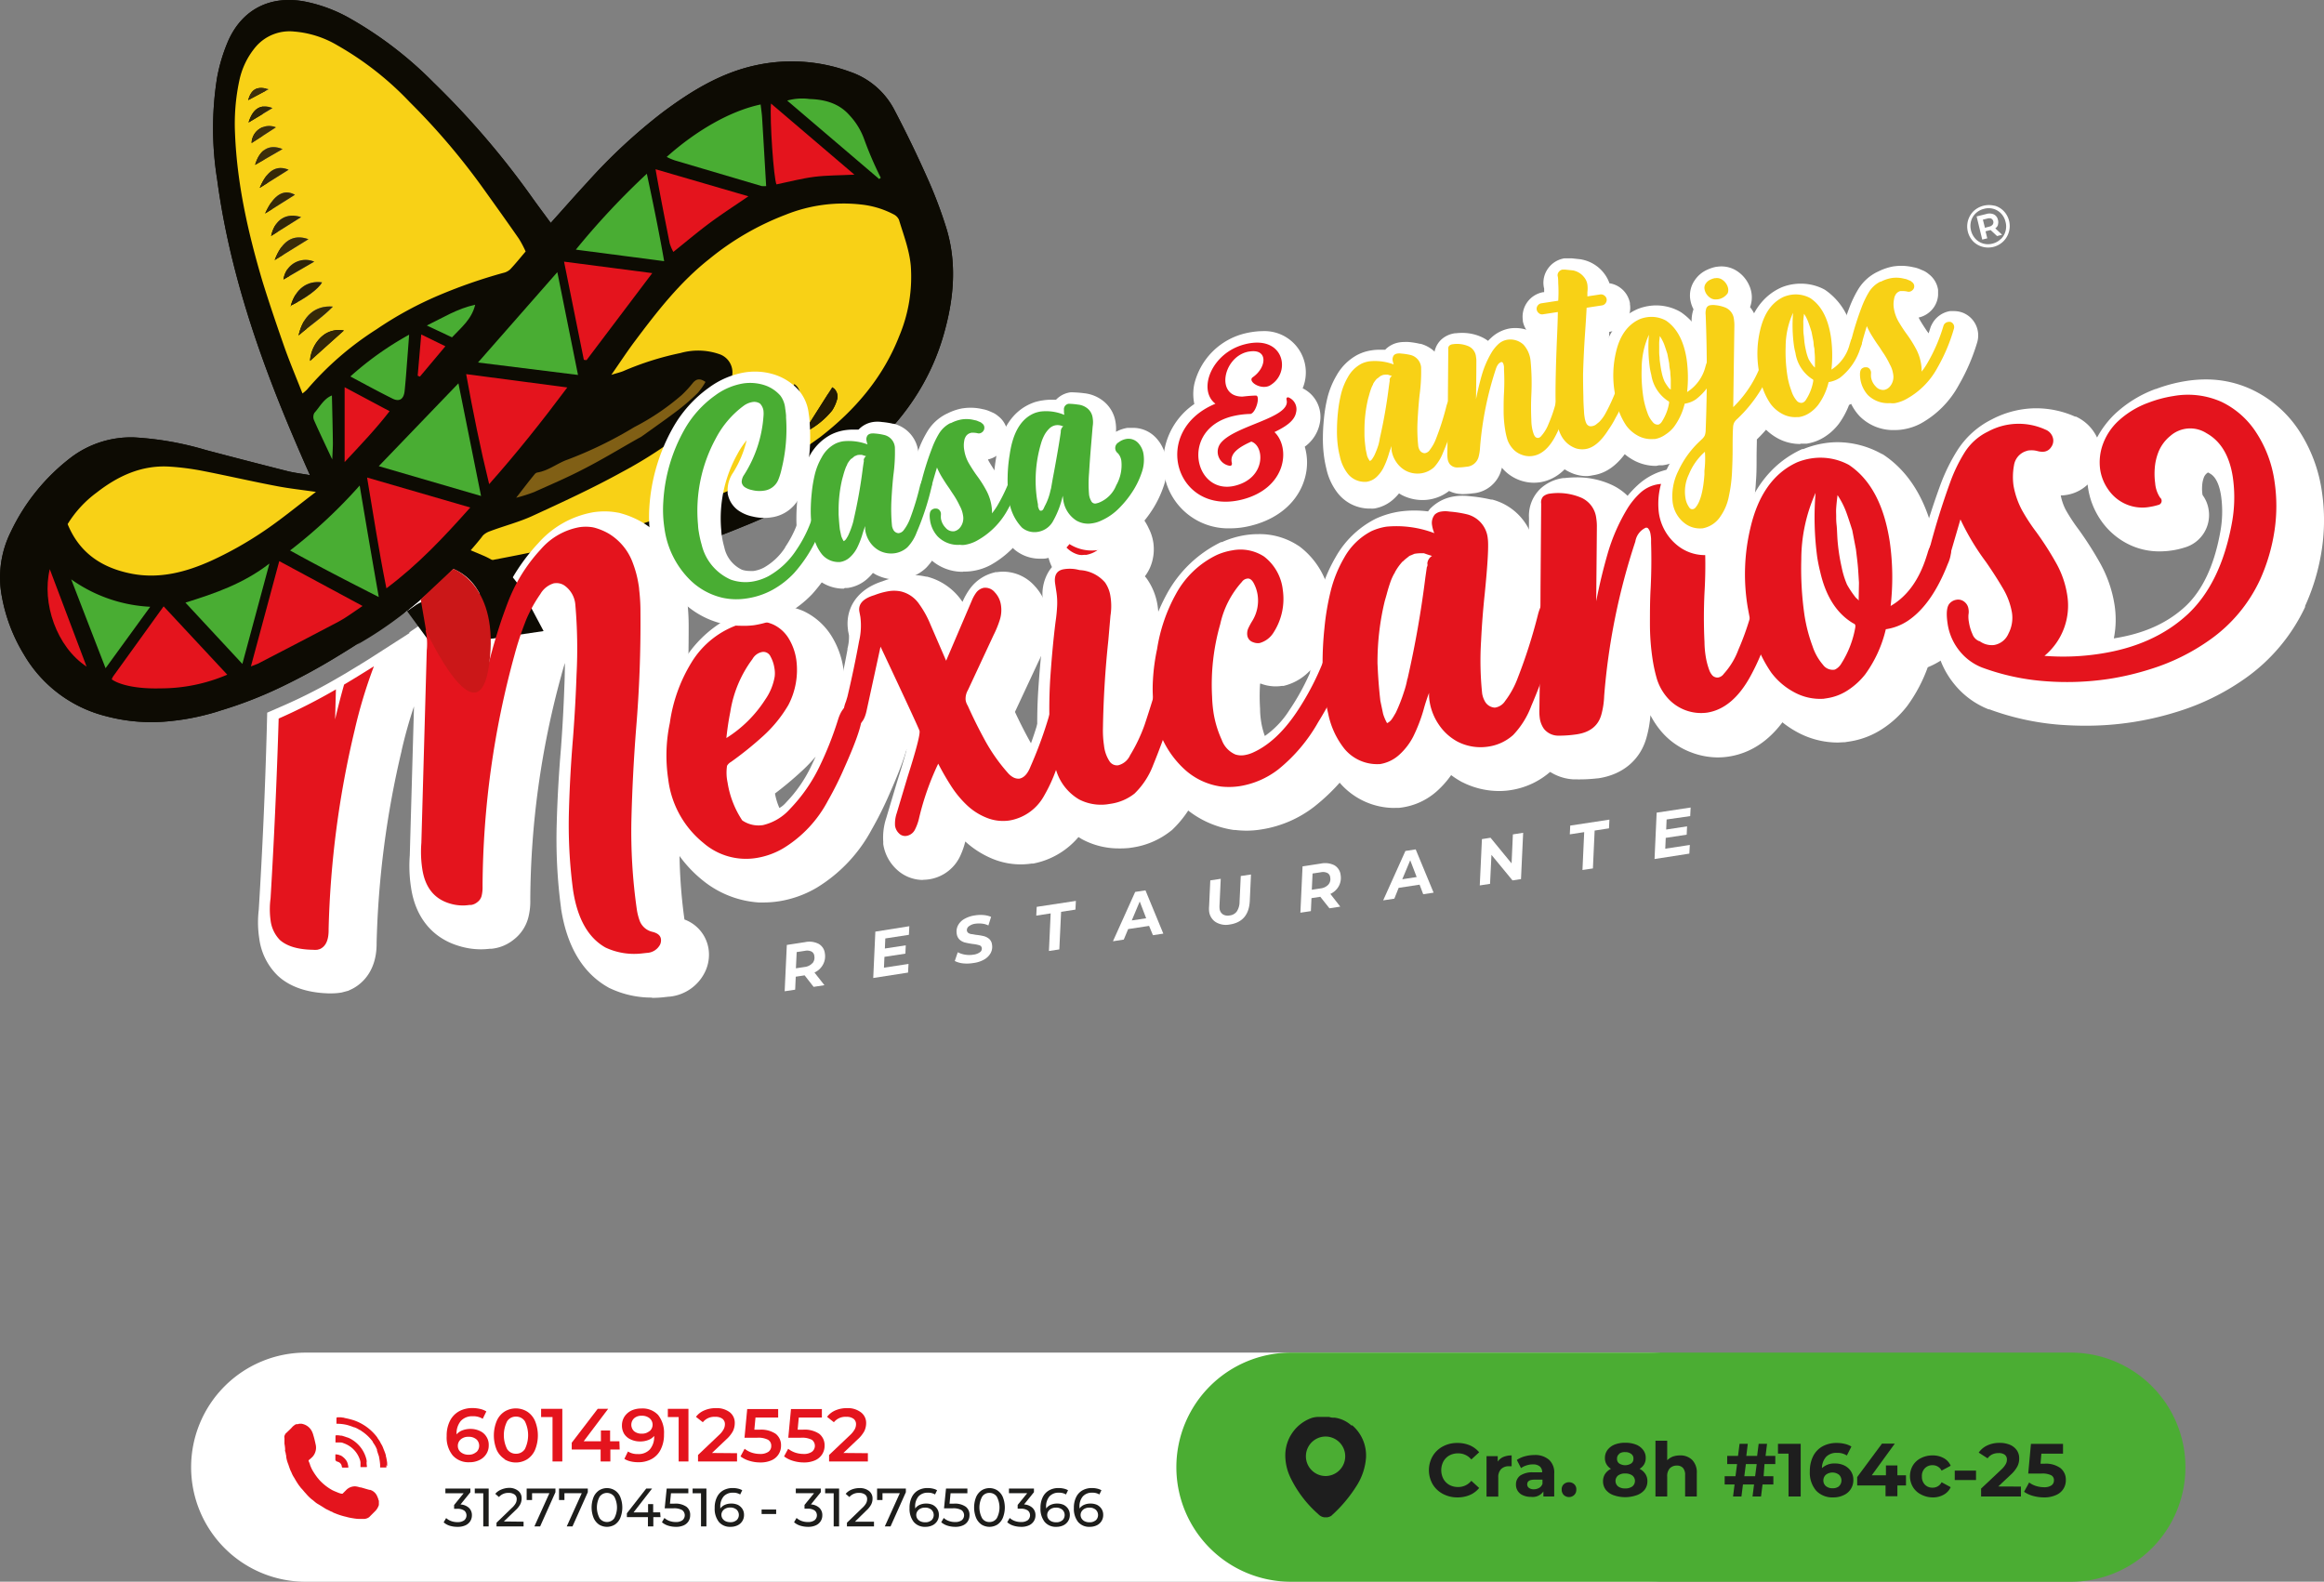 <svg xmlns="http://www.w3.org/2000/svg" viewBox="0 0 429.49 292.34">
  <rect x="0" y="0" width="429.49" height="292.34" fill="#808080" stroke="none"/>
  <defs>
    <style>
      .cls-1 {
        fill: #0d0b03;
      }

      .cls-2 {
        fill: #f8d116;
      }

      .cls-3 {
        fill: #e4141d;
      }

      .cls-4 {
        fill: #49ad33;
      }

      .cls-5 {
        fill: #805f15;
      }

      .cls-6 {
        fill: #231a03;
      }

      .cls-7 {
        fill: #261c04;
      }

      .cls-8 {
        fill: #2e2307;
      }

      .cls-9 {
        fill: #322607;
      }

      .cls-10 {
        fill: #362907;
      }

      .cls-11 {
        fill: #291f06;
      }

      .cls-12 {
        fill: #392b08;
      }

      .cls-13 {
        fill: #3d2e0a;
      }

      .cls-14 {
        fill: #fff;
      }

      .cls-15 {
        fill: #cb1718;
      }

      .cls-16 {
        fill: #4bad33;
      }

      .cls-17 {
        fill: #1e1e1e;
      }

      .cls-18 {
        fill: #1d1d1b;
      }
    </style>
  </defs>
  <g id="Capa_2" data-name="Capa 2">
    <g id="Capa_1-2" data-name="Capa 1">
      <g id="Capa_1-2-2" data-name="Capa 1-2">
        <g>
          <g>
            <path class="cls-1" d="M174.89,42.17a83,83,0,0,0-3.69-9.67q-2.8-6.27-6-12.35A14.46,14.46,0,0,0,157,13.24a31.15,31.15,0,0,0-17.29-1.18c-6.5,1.39-12,4.78-17.24,8.69a103,103,0,0,0-13.9,12.91c-2.28,2.46-4.5,5-6.79,7.54-1.19-1.62-2.33-3.14-3.43-4.68A153.9,153.9,0,0,0,80.07,15.2a70.53,70.53,0,0,0-15.75-12A27.85,27.85,0,0,0,56.41.3C50-.94,44.72,1.69,42.12,7.68a31.64,31.64,0,0,0-2,6.67,59.37,59.37,0,0,0,0,18.72c2.2,16.56,7.52,32.2,14,47.47,1,2.35,2,4.68,3.17,7.28-1.62-.28-3-.44-4.24-.76q-7.47-1.89-15-3.88a57.7,57.7,0,0,0-13.3-2.34A18.43,18.43,0,0,0,13.19,84.5,37.52,37.52,0,0,0,2,98.29,18.9,18.9,0,0,0,.34,110.24,31.29,31.29,0,0,0,4.44,121a24.41,24.41,0,0,0,15.15,11.37,32.53,32.53,0,0,0,12.07.89,42.67,42.67,0,0,0,5.5-.93c1.21-.29,2.4-.6,3.58-1a77.24,77.24,0,0,0,10.89-4.2,115.24,115.24,0,0,0,10.6-5.74q1.89-1.14,3.74-2.33c.21-.13.42-.26.62-.4,2.65-1.69,5.25-3.48,7.84-5.26a91.3,91.3,0,0,0,9.33-8.35,9.37,9.37,0,0,1,4.5,3.91c.14.23.28.47.4.7,2.15-.3,4.3-.63,6.43-1,7.41-1.2,14.74-2.67,22-4.57a154.27,154.27,0,0,0,20.44-6.86,81.16,81.16,0,0,0,22.11-13.15c7-6,12.19-13.26,14.75-22.22C176.24,55.43,176.92,48.8,174.89,42.17ZM154,71.79c-.35.37-.7.73-1.07,1.09h0a49.47,49.47,0,0,1-4.51,3.92,65.23,65.23,0,0,1-5.85,3.89l-1.65,1-.55.35a38.49,38.49,0,0,1-4.51,2.56c-3.92,1.75-7.94,3.36-12.06,5-2.62,1-5.3,2-8,2.8l1.44-.79a84.45,84.45,0,0,0,16.48-11.45,20.29,20.29,0,0,0,5.15-6.42l.11-.23a18.59,18.59,0,0,0,.75-1.78,8.53,8.53,0,0,0-5.08-10.94l-.17-.06a14.47,14.47,0,0,0-5.21-.94,20.74,20.74,0,0,0-3.43.32,54.87,54.87,0,0,1,8.27-8.35,45.45,45.45,0,0,1,12.57-7.34,26,26,0,0,1,9.05-1.84,18,18,0,0,1,2.55.18,14.52,14.52,0,0,1,3.43.81c.05.14.09.29.14.43a27,27,0,0,1,1.37,5.54,23.41,23.41,0,0,1-1.82,10.74A35.22,35.22,0,0,1,154,71.79ZM54.13,113.65l.68-2.53,2,1.1Zm-23.56,8.52H29.08L30.73,120l.25.27L32.64,122C32,122.08,31.29,122.13,30.57,122.17ZM21,95c3.26-2.56,6.23-3.76,9.34-3.76h.8a41.78,41.78,0,0,1,5.23.67c2.36.45,4.77,1,7.1,1.45l2.66.56-.4.26A60.87,60.87,0,0,1,37,99.06,22,22,0,0,1,28,101.37a14.66,14.66,0,0,1-2.64-.25c-3.19-.62-5.4-1.84-6.9-3.85A22.75,22.75,0,0,1,21,95ZM56.18,59.32h0C55.79,58.19,55.4,57,55,55.83l-.42-1.29c-.37-1.15-.75-2.33-1.1-3.52,0-.13-.09-.27-.13-.41s-.15-.51-.23-.76h0c-.27-.93-.54-1.84-.79-2.75L52,45.74c-.26-1-.5-1.91-.73-2.85-.11-.44-.21-.88-.31-1.32-.23-1-.45-2-.65-2.92h0c-.07-.38-.15-.75-.22-1.12-.25-1.25-.46-2.48-.65-3.69-.07-.44-.13-.87-.19-1.29h0c-.15-1-.27-2-.38-3-.06-.55-.11-1.1-.15-1.64h0c-.08-.92-.15-1.84-.19-2.74v-4a12.62,12.62,0,0,1,.1-1.38,29,29,0,0,1,.4-2.88l.09-.47a.58.58,0,0,1,.07-.34A9.21,9.21,0,0,1,51,11.9a3.05,3.05,0,0,1,2.77-1.06h.33a14,14,0,0,1,5.82,2c4.8,2.54,8.87,6.28,12.22,9.6A121.19,121.19,0,0,1,85.25,37.78C87,40.18,89,43,91,45.78A98.21,98.21,0,0,0,79.4,49.84a74.23,74.23,0,0,0-12.55,6.8,68.74,68.74,0,0,0-9.12,7c-.17-.44-.33-.89-.49-1.33s-.38-1.08-.57-1.64ZM115.71,42.2v.21h-.21ZM74.09,95.29l3.66,1.07-3,3C74.54,98,74.31,96.63,74.09,95.29Zm-11.56,6c-.28-.16-.57-.31-.86-.46l.68-.61Zm19-16.76-3-.87,2.35-2.45Zm14-9.09Q94.27,77.06,93,78.59c-.25-1.18-.49-2.37-.73-3.58Zm15-21.22.81.11-.62.83Zm22.88-27c.63-.36,1.25-.69,1.87-1,0,.52.07,1,.1,1.57Zm-35.91,36,1.75-2,.45,2.26Z"/>
            <path class="cls-1" d="M118,108a19.26,19.26,0,0,0-1-3.81c-7.23,1.9-14.56,3.37-22,4.57-.42.87-.81,1.76-1.16,2.68s-.67,1.82-1,2.74c1.56-.24,3.15-.5,4.78-.77,2.77-.47,5.64-1,8.58-1.59,3.86-.78,7.84-1.69,11.87-2.76A3.86,3.86,0,0,0,118,108Z"/>
            <path class="cls-1" d="M174.89,42.17a83,83,0,0,0-3.69-9.67q-2.8-6.27-6-12.35A14.46,14.46,0,0,0,157,13.24a31.15,31.15,0,0,0-17.29-1.18c-6.5,1.39-12,4.78-17.24,8.69a103,103,0,0,0-13.9,12.91c-2.28,2.46-4.5,5-6.79,7.54-1.19-1.62-2.33-3.14-3.43-4.68A153.9,153.9,0,0,0,80.07,15.2a70.53,70.53,0,0,0-15.75-12A27.85,27.85,0,0,0,56.41.3C50-.94,44.72,1.69,42.12,7.68a31.64,31.64,0,0,0-2,6.67,59.37,59.37,0,0,0,0,18.72c2.2,16.56,7.52,32.2,14,47.47,1,2.35,2,4.68,3.17,7.28-1.62-.28-3-.44-4.24-.76q-7.47-1.89-15-3.88a57.7,57.7,0,0,0-13.3-2.34A18.43,18.43,0,0,0,13.19,84.5,37.52,37.52,0,0,0,2,98.29,18.9,18.9,0,0,0,.34,110.24,31.29,31.29,0,0,0,4.44,121a24.41,24.41,0,0,0,15.15,11.37,32.53,32.53,0,0,0,12.07.89,42.67,42.67,0,0,0,5.5-.93c1.21-.29,2.4-.6,3.58-1a77.24,77.24,0,0,0,10.89-4.2,115.24,115.24,0,0,0,10.6-5.74q1.89-1.14,3.74-2.33c.21-.13.42-.26.62-.4,2.65-1.69,5.25-3.48,7.84-5.26a91.3,91.3,0,0,0,9.33-8.35,9.37,9.37,0,0,1,4.5,3.91c.14.23.28.47.4.7,2.15-.3,4.3-.63,6.43-1,7.41-1.2,14.74-2.67,22-4.57a154.27,154.27,0,0,0,20.44-6.86,81.16,81.16,0,0,0,22.11-13.15c7-6,12.19-13.26,14.75-22.22C176.24,55.43,176.92,48.8,174.89,42.17ZM149.62,18.3c2.82.08,5.44.81,7.36,3a12.89,12.89,0,0,1,2.78,4.61,66.61,66.61,0,0,0,3,6.94l-.26.21-17-14.5A10.24,10.24,0,0,1,149.62,18.3Zm-7.13.84L157.9,32.28c-2.74.14-5.09.11-7.4.4s-4.63.91-7,1.4C143,33.13,142.22,22.2,142.49,19.14Zm-2.72.2c.09.82.22,1.62.27,2.43.26,4.18.5,8.36.75,12.65a4.74,4.74,0,0,1-.84-.05l-16-4.73c-.51-.15-1-.39-1.56-.61C127.84,24.19,134.09,20.56,139.77,19.34Zm-1.46,17c-2.52,1.72-4.9,3.25-7.16,4.93s-4.36,3.46-6.71,5.34a7.74,7.74,0,0,1-.67-1.6c-.88-4.44-1.71-8.89-2.62-13.71Zm-19.57-4.21c1.21,5.66,2.25,10.79,3.2,16.16l-16.32-2.14a139.39,139.39,0,0,1,13.12-14Zm1.8,18.38L108.4,66.56l-.5-.06-3.66-18.14ZM80.09,101.12,79,102.21h0c-.24.24-.49.47-.74.7l-.76.72A18.48,18.48,0,0,1,76,105l-.78.68h0l-1.13,1-.6.49-.55.45-.29.22h0l-1.13.86c-1.35-7-2.43-13.65-3.56-20.48C74.3,90.09,80.47,91.89,87,93.79l-1.82,2L84,97l-1.39,1.5L81.19,100C80.82,100.38,80.46,100.76,80.09,101.12ZM65.64,89.76c1.19,6.94,2.32,13.55,3.53,20.59-3.41-1.74-6.68-3.41-9.94-5.13l-1.58-.84-2.17-1.17c-.53-.28-1-.57-1.57-.86l-1.12-.62A93.33,93.33,0,0,0,65.64,89.76ZM61.4,84.92c-1.28-2.75-2.38-5-3.38-7.29a1.55,1.55,0,0,1,.09-1.33c1-1.1,1.71-2.58,3.21-3.2v0c.07,2.91.14,5.82.18,8.73C61.53,82.71,61.45,83.59,61.4,84.92ZM72,76c-2.52,3.26-5.3,6.18-8.33,9.42V71.59Zm-7.26-6.4a57.32,57.32,0,0,1,10.85-7.72c-.12,1.63-.22,3-.33,4.39-.16,2-.29,4-.51,6.07-.17,1.5-1,2-2.3,1.32-2.57-1.3-5.08-2.66-7.71-4.08Zm4.42,16.59L83.92,70.85c1.42,7.09,2.76,13.76,4.18,20.82-6.46-1.89-12.56-3.67-18.92-5.5ZM82.31,64,77.6,69.61l-.41-.19c.21-2.43.42-4.86.66-7.62Zm-3.43-3.86c3-1.45,5.58-3.1,8.94-3.84-.67,2.73-2.59,4.22-4.29,6Zm7.27,9,18.69,2.46c-4.67,6.27-9.34,12.14-14.44,17.87-1.65-6.71-3-13.41-4.25-20.32ZM98.8,87.7a.86.86,0,0,1,.52-.33c2.07-.34,3.69-1.74,5.6-2.39a74.42,74.42,0,0,0,12.3-6,44.19,44.19,0,0,0,8.8-6,20.49,20.49,0,0,0,2-2.17c.63-.77,1.29-1,2.38-.24a12.59,12.59,0,0,1-1.4,2,38.24,38.24,0,0,1-3.59,3.14c-2.21,1.69-4.5,3.28-6.75,4.9A5.07,5.07,0,0,1,118,81c-3.43,1.93-6.81,4-10.3,5.77-2.92,1.52-6,2.83-9,4.18q-1.64.6-3.33,1C96.6,90.49,97.69,89.09,98.8,87.7Zm3.38-37.4c1.32,6.58,2.55,12.7,3.81,19L87.54,67ZM56.74,72a7.24,7.24,0,0,1-.84.72c-1.2-3.06-2.38-5.84-3.38-8.68-1.4-4-2.76-8-4-12A111.44,111.44,0,0,1,43.46,24.6a38.67,38.67,0,0,1,.79-9.66A14.38,14.38,0,0,1,47.18,8.7a8.25,8.25,0,0,1,7.13-2.86,18.4,18.4,0,0,1,8,2.54,57.89,57.89,0,0,1,13.4,10.47,126.67,126.67,0,0,1,13.62,16c2.21,3.08,4.42,6.17,6.58,9.28a19.53,19.53,0,0,1,1.24,2.35c-.93,1.09-1.84,2.23-2.85,3.3a2.75,2.75,0,0,1-1.29.66,95.69,95.69,0,0,0-11.73,4.07A66.67,66.67,0,0,0,69.6,60.86,57.27,57.27,0,0,0,56.74,72ZM17.85,91c4-3.12,8.38-5.14,13.57-4.8a47.73,47.73,0,0,1,5.85.75c4.7.91,9.37,2,14.06,2.87,2.14.42,4.31.65,7.06,1-3.55,2.68-6.62,5.25-9.94,7.45a67.21,67.21,0,0,1-9.37,5.25c-4.64,2.1-9.55,3.42-14.73,2.42-5.42-1-9.64-3.75-11.85-9.17a20.68,20.68,0,0,1,5.35-5.72ZM9.2,105.2c2.33,6.15,4.55,12,6.8,18C10.47,119.59,7.68,111.45,9.2,105.2Zm9.51,18.3c-2.19-5.65-4.27-11-6.35-16.42A27.34,27.34,0,0,0,27,112.15Zm21.39,2a4.56,4.56,0,0,1-.52.18l-.61.21-.63.18-.62.17-.61.15c-.42.1-.83.18-1.25.26l-.51.09H35l-.37.06h0l-.62.09-.91.1c-1.17.13-2.34.19-3.51.23-4,.11-7.38-.55-8.95-1.67a3.65,3.65,0,0,1,.25-.53l9.36-13L42,124.7c-.66.3-1.29.54-1.92.76ZM44,122.71l-6.12-6.59-.92-1-3.48-3.76c1.7-.53,3.39-1.06,5-1.67l.84-.31c.57-.22,1.13-.44,1.7-.68l.51-.22c1.15-.5,2.28-1,3.37-1.66l.41-.24c.27-.15.55-.31.82-.48a3,3,0,0,0,.38-.24c.83-.52,1.65-1.09,2.45-1.71l-.42,1.58c-.15.53-.29,1-.43,1.57L45,118.82C44.69,120.1,44.34,121.4,44,122.71Zm18.64-7.87c-5,2.65-10,5.22-15,7.82-.29.15-.61.25-1.26.51,1.79-6.63,3.49-13,5.24-19.46L67,112c-1.65,1-3,2.07-4.39,2.84ZM166.16,62.1c-3,7.66-8.18,13.69-14.61,18.66-2.49,1.93-5.24,3.53-7.91,5.21A50.54,50.54,0,0,1,138,89.21c-4,1.8-8.15,3.44-12.26,5.08-.7.28-1.41.55-2.12.8l-1.45.54-.2.07-1.12.39-1.62.54-1.76.56-.21.06c-.56.18-1.12.35-1.69.51l-.65.2-.66.19h-.09c-.54.16-1.07.31-1.61.45l-1.34.36L111,99l-1,.26-.47.12-1.52.39c-2.54.63-5.1,1.22-7.66,1.78l-.36.08c-1.28.28-2.57.55-3.86.81-2,.4-4,.77-5.94,1.15l-1.81.34c-1.29.24-2.59.48-3.88.74a1.24,1.24,0,0,0-.1-.2l-.09-.16c1.65-1.79,3.27-3.6,5-5.36h0a3.44,3.44,0,0,1,1.24-.75c2.63-1,5.36-1.68,7.9-2.85,5.56-2.57,11.16-5.13,16.51-8.09a81.1,81.1,0,0,0,15.53-10.77,16,16,0,0,0,4-4.84,14,14,0,0,0,.67-1.54,3.56,3.56,0,0,0-2.05-4.61l-.26-.09a12.08,12.08,0,0,0-7.07-.16,54.25,54.25,0,0,0-10.41,3.28c-.62.28-1.31.42-2.35.75C114.64,67,116,65,117.4,63c4.12-5.5,8.33-10.92,13.79-15.22a51,51,0,0,1,14-8.11,28.75,28.75,0,0,1,14-1.91,16.58,16.58,0,0,1,6,1.81,2.11,2.11,0,0,1,1,1c.85,2.81,1.92,5.55,2.19,8.52A28.27,28.27,0,0,1,166.16,62.1Z"/>
            <path class="cls-2" d="M84.27,104.35c1.65-1.8,3.29-3.62,5-5.4a3.44,3.44,0,0,1,1.24-.75c2.63-1,5.36-1.68,7.9-2.85,5.57-2.56,11.15-5.13,16.51-8.09a80.35,80.35,0,0,0,15.53-10.77,16,16,0,0,0,4-4.84,14,14,0,0,0,.67-1.54,3.56,3.56,0,0,0-2.05-4.61l-.26-.09a12,12,0,0,0-7.06-.16,54.35,54.35,0,0,0-10.42,3.28c-.62.28-1.31.42-2.35.75,1.6-2.3,2.92-4.32,4.36-6.24,4.12-5.5,8.33-10.92,13.79-15.21a50.68,50.68,0,0,1,14-8.12,28.75,28.75,0,0,1,14-1.91,16.64,16.64,0,0,1,6,1.81,2.11,2.11,0,0,1,1,1c.85,2.81,1.92,5.55,2.19,8.52a28.23,28.23,0,0,1-2.14,13c-3,7.66-8.18,13.69-14.61,18.66q-3.82,2.79-7.91,5.2A47.61,47.61,0,0,1,138,89.24c-4,1.8-8.14,3.44-12.25,5.08a164.82,164.82,0,0,1-25.4,7.3c-5.26,1.17-10.56,2.09-15.85,3.11ZM149,79.15l.35.42a15.15,15.15,0,0,0,4.41-3.67,6.93,6.93,0,0,0,.88-1.89,2,2,0,0,0-.83-2.44ZM146.8,71l-3,6.39c2.11-1.12,3.61-2.62,3.86-3.81A2.23,2.23,0,0,0,146.8,71Zm-4.7.36a10.47,10.47,0,0,0-2.47,4.48c2.64-1.15,3.23-2.12,2.47-4.45Z"/>
            <path class="cls-2" d="M55.9,72.72c-1.2-3.06-2.38-5.84-3.38-8.68-1.4-4-2.76-8-4-12C45.84,43,43.8,34,43.43,24.59a38.2,38.2,0,0,1,.79-9.66,14.23,14.23,0,0,1,3-6.23,8.23,8.23,0,0,1,7.13-2.87,18.55,18.55,0,0,1,8,2.55A57.62,57.62,0,0,1,75.7,18.85a125.85,125.85,0,0,1,13.62,16c2.21,3.08,4.42,6.17,6.58,9.28a19.53,19.53,0,0,1,1.24,2.35c-.93,1.09-1.84,2.23-2.85,3.3a2.75,2.75,0,0,1-1.29.66,95.69,95.69,0,0,0-11.73,4.07,66.67,66.67,0,0,0-11.68,6.35A57.44,57.44,0,0,0,56.74,72,7.24,7.24,0,0,1,55.9,72.72ZM53.69,56.51c2.84-1.39,5.17-3.11,5.83-4.32-2.74-.39-4.93,1.25-5.79,4.34l-.07.18Zm9.86,4.58a4.78,4.78,0,0,0-4,1,6.76,6.76,0,0,0-2.27,4.58ZM55.18,62c2.12-1.83,4.36-3.26,6.34-5.33C58.26,56.37,56,58.37,55.18,62ZM57,44.21q-4.2-1.5-6.24,3.86Zm1.08,4.15a4.12,4.12,0,0,0-5.39,2.21,4.42,4.42,0,0,0-.29,1.08Zm-2.43-8.23c-2.75-.89-4.88.47-5.54,3.48ZM48,34.72l5.34-3.35C51.13,30.46,49.37,31.46,48,34.72Zm1,4.74L54.52,36C52.46,34.85,50.55,36,49,39.46Zm3.2-11.91c-2.49-1-4.22.11-5.06,2.92Zm-1.25-4a3.22,3.22,0,0,0-4.22,1.74,3.3,3.3,0,0,0-.25,1.15Zm-5-.91L50.35,20c-2.15-.85-3.61.05-4.41,2.62Zm3.69-6.13c-2.15-.66-3.21,0-3.77,2Z"/>
            <path class="cls-2" d="M58.39,90.92c-3.55,2.68-6.62,5.25-9.94,7.45a67.21,67.21,0,0,1-9.37,5.25c-4.64,2.1-9.55,3.42-14.73,2.42-5.42-1.05-9.64-3.75-11.85-9.17a20.63,20.63,0,0,1,5.35-5.82c4-3.12,8.38-5.14,13.57-4.8a47.73,47.73,0,0,1,5.85.75c4.7.91,9.37,2,14.06,2.88C53.47,90.29,55.64,90.52,58.39,90.92Z"/>
            <path class="cls-3" d="M86.91,93.8c-4.87,5.47-9.59,10.51-15.5,14.94C70,101.74,69,95.1,67.84,88.26Z"/>
            <path class="cls-3" d="M90.4,89.48c-1.65-6.72-3-13.42-4.25-20.33l18.69,2.46C100.16,77.88,95.49,83.75,90.4,89.48Z"/>
            <path class="cls-4" d="M84.72,70.85c1.43,7.1,2.76,13.76,4.18,20.82L70,86.16Z"/>
            <path class="cls-3" d="M46.37,123.17c1.79-6.63,3.5-13,5.24-19.46L67,112c-1.62,1.07-2.93,2.09-4.36,2.86-5,2.65-10,5.22-15,7.82C47.34,122.81,47,122.91,46.37,123.17Z"/>
            <path class="cls-3" d="M30.24,112.07,42,124.7a31.29,31.29,0,0,1-12.4,2.53c-4,.11-7.38-.55-8.95-1.67a3.65,3.65,0,0,1,.25-.53Z"/>
            <path class="cls-4" d="M103,50.3l3.82,19L88.34,67Z"/>
            <path class="cls-4" d="M123.21,29c5.43-4.84,11.68-8.48,17.36-9.69.09.82.22,1.62.27,2.44.26,4.17.5,8.35.75,12.64a4.63,4.63,0,0,1-.83,0l-16-4.73A10.74,10.74,0,0,1,123.21,29Z"/>
            <path class="cls-4" d="M70,110.35c-5.66-2.88-10.92-5.58-16.39-8.61a93.06,93.06,0,0,0,12.86-12C67.63,96.71,68.76,103.31,70,110.35Z"/>
            <path class="cls-3" d="M107.9,66.51c-1.2-6-2.41-12-3.66-18.15l16.3,2.12L108.4,66.56Z"/>
            <path class="cls-4" d="M119.54,32.11c1.21,5.66,2.26,10.8,3.2,16.16l-16.32-2.13A140.36,140.36,0,0,1,119.54,32.11Z"/>
            <path class="cls-3" d="M121.15,31.28l17.16,5c-2.52,1.73-4.9,3.26-7.16,4.94s-4.36,3.46-6.71,5.34a8.36,8.36,0,0,1-.68-1.6C122.89,40.55,122,36.11,121.15,31.28Z"/>
            <path class="cls-4" d="M44.79,122.71,34.27,111.38c5.44-1.7,10.7-3.49,15.52-7.22C48.08,110.52,46.49,116.4,44.79,122.71Z"/>
            <path class="cls-3" d="M142.49,19.14,157.9,32.28c-2.74.14-5.09.11-7.4.4s-4.63.91-7,1.4C143,33.13,142.22,22.2,142.49,19.14Z"/>
            <path class="cls-4" d="M13.16,107.08a27.51,27.51,0,0,0,14.6,5.07L19.51,123.5C17.32,117.85,15.24,112.47,13.16,107.08Z"/>
            <path class="cls-5" d="M95.39,92c1.21-1.55,2.3-3,3.41-4.34a.86.86,0,0,1,.52-.33c2.07-.34,3.69-1.73,5.6-2.39a74.81,74.81,0,0,0,12.3-6A44,44,0,0,0,126,73a20.49,20.49,0,0,0,2-2.17c.63-.77,1.29-1,2.38-.24a12.59,12.59,0,0,1-1.4,2,38.34,38.34,0,0,1-3.59,3.15c-2.21,1.68-4.49,3.27-6.75,4.89A5.07,5.07,0,0,1,118,81c-3.43,1.93-6.81,4-10.3,5.77-2.92,1.52-6,2.83-9,4.18A29.56,29.56,0,0,1,95.39,92Z"/>
            <path class="cls-4" d="M162.48,33.09l-17-14.5a10.17,10.17,0,0,1,4.14-.29c2.83.08,5.45.81,7.37,3a12.89,12.89,0,0,1,2.78,4.61,66.61,66.61,0,0,0,3,6.94Z"/>
            <path class="cls-4" d="M64.75,69.58a58.3,58.3,0,0,1,10.86-7.72c-.12,1.63-.22,3-.33,4.39-.16,2-.29,4-.51,6.07-.17,1.5-1,2-2.3,1.32C69.9,72.36,67.39,71,64.75,69.58Z"/>
            <path class="cls-3" d="M63.69,85.4V71.57L72,76C69.5,79.24,66.72,82.16,63.69,85.4Z"/>
            <path class="cls-3" d="M9.2,105.2c2.33,6.15,4.55,12,6.8,18C10.47,119.59,7.68,111.45,9.2,105.2Z"/>
            <path class="cls-4" d="M61.34,73.11c.07,2.91.14,5.82.18,8.73,0,.87-.06,1.75-.12,3.08-1.29-2.75-2.37-5-3.38-7.29a1.52,1.52,0,0,1,.09-1.33c1-1.1,1.7-2.58,3.21-3.2Z"/>
            <path class="cls-4" d="M83.53,62.35l-4.65-2.19c3-1.45,5.58-3.1,8.94-3.84C87.16,59.05,85.23,60.53,83.53,62.35Z"/>
            <path class="cls-3" d="M77.19,69.44l.66-7.62L82.31,64,77.6,69.61Z"/>
            <path class="cls-6" d="M149,79.15l4.81-7.58a2,2,0,0,1,.83,2.44,6.93,6.93,0,0,1-.88,1.89,15.15,15.15,0,0,1-4.41,3.67Z"/>
            <path class="cls-7" d="M146.8,71a2.23,2.23,0,0,1,.91,2.58c-.25,1.19-1.75,2.69-3.86,3.81Z"/>
            <path class="cls-8" d="M142.1,71.39c.76,2.33.17,3.3-2.47,4.48A10.47,10.47,0,0,1,142.1,71.39Z"/>
            <path class="cls-9" d="M63.55,61.09l-6.24,5.63a6.76,6.76,0,0,1,2.27-4.58A4.77,4.77,0,0,1,63.55,61.09Z"/>
            <path class="cls-10" d="M55.18,62c.77-3.59,3.08-5.59,6.34-5.33C59.54,58.7,57.3,60.13,55.18,62Z"/>
            <path class="cls-11" d="M53.73,56.53c.86-3.09,3-4.73,5.79-4.34-.66,1.21-3,2.93-5.83,4.32Z"/>
            <path class="cls-12" d="M57,44.21l-6.24,3.86C52.11,44.5,54.19,43.2,57,44.21Z"/>
            <path class="cls-8" d="M58.07,48.36l-5.68,3.29A4.12,4.12,0,0,1,57,48.07,4.42,4.42,0,0,1,58.07,48.36Z"/>
            <path class="cls-9" d="M55.64,40.13,50.1,43.61C50.76,40.6,52.89,39.24,55.64,40.13Z"/>
            <path class="cls-10" d="M48,34.72c1.36-3.26,3.12-4.26,5.34-3.35Z"/>
            <path class="cls-10" d="M49,39.46c1.53-3.46,3.44-4.61,5.5-3.46Z"/>
            <path class="cls-13" d="M52.22,27.55l-5.06,2.92C48,27.66,49.73,26.56,52.22,27.55Z"/>
            <path class="cls-13" d="M51,23.53l-4.47,2.89A3.22,3.22,0,0,1,51,23.53Z"/>
            <path class="cls-9" d="M45.94,22.62c.8-2.57,2.26-3.47,4.41-2.66Z"/>
            <path class="cls-13" d="M49.63,16.49l-3.77,2C46.42,16.54,47.48,15.83,49.63,16.49Z"/>
            <path class="cls-11" d="M53.69,56.51v.2l.07-.18Z"/>
          </g>
          <g>
            <path class="cls-14" d="M120.43,184.38a17.93,17.93,0,0,1-7.62-1.68l-.21-.09-.19-.11c-4.72-2.66-7.65-7.58-8.73-14.61v-.1a95.6,95.6,0,0,1-.79-15.68c.12-4.53.39-9.18.78-13.8.28-3.73.49-7.53.62-11.24.07-1.59.1-3.11.11-4.54-.25.79-.48,1.58-.69,2.39h0A159.17,159.17,0,0,0,98,166.27a11.82,11.82,0,0,1-.27,2.91,7.54,7.54,0,0,1-2.9,4.57,7.68,7.68,0,0,1-3.62,1.56l-.37.05h-.34a14.67,14.67,0,0,1-1.62.1,13.68,13.68,0,0,1-3.92-.58c-5-1.43-8.19-5.29-9-10.86a26.06,26.06,0,0,1-.23-5.92l.78-27.55c-.89,2.67-1.66,5.4-2.29,8.17v.05a171.89,171.89,0,0,0-4.62,35.49c.07,5.78-3.34,8-4.82,8.66l-.43.2-1.21.32-.31.05a10.7,10.7,0,0,1-1.5.11h-.72c-3.86-.13-7-1.2-9.17-3.17l-.1-.09-.09-.09a11.63,11.63,0,0,1-3.34-6.81,19.52,19.52,0,0,1-.09-5.29c.68-10.92,1.17-22,1.47-32.93l.09-3.5,3.21-1.4a96.07,96.07,0,0,0,10-5.12l.54-.31.92-.54c1.63-1,3.34-2,5.38-3.33l6.23-4v-.16l3.25-2.21.93-.64L80,114a6.3,6.3,0,0,1,1.84-.81l1.72-1.1-.34.9c2.27-.22,4.56-.52,6.51-.79l2.29-.32h.25c.39-1,.81-2,1.26-2.88a36,36,0,0,1,5.74-8.39l.26-.28a17.63,17.63,0,0,1,10.1-5.65,14,14,0,0,1,2.14-.16,12.58,12.58,0,0,1,2.13.18l.53.09.25.07a16.52,16.52,0,0,1,4,1.67,16,16,0,0,1,6.88,8.36,24.82,24.82,0,0,1,1.27,5c.06.39.12.8.17,1.2h0a38.35,38.35,0,0,1,.27,4.79c0,7.26-.23,14.66-.83,22-.42,5.41-.71,10.93-.84,16.4a96.6,96.6,0,0,0,.89,15.67,6.89,6.89,0,0,1,4.45,5.41,7.27,7.27,0,0,1-.56,4.09h0a8.19,8.19,0,0,1-6.65,4.76h-.12l-1.19.13c-.62.06-1.26.09-1.88.09Z"/>
            <path class="cls-1" d="M74.32,111.7a83.61,83.61,0,0,0,8.76-7.85l2.62-2.68,3.45,1.45a14.52,14.52,0,0,1,1.81.9l.14.08a15.29,15.29,0,0,1,5.13,5.14c.2.33.39.66.56,1l3.67,6.9-7.73,1.14-2.29.32c-2.13.3-4.64.63-7.18.86h-.07l-.07.05-2.3,1.58Z"/>
            <path class="cls-14" d="M141.13,166.8h-.92a18.35,18.35,0,0,1-10.39-4.12,23.31,23.31,0,0,1-8.49-15.25,35.17,35.17,0,0,1,.31-12.15,34.67,34.67,0,0,1,4.71-13.1v-.07a21.88,21.88,0,0,1,12.31-9.52h.14a19,19,0,0,1,2.09-.45,15.37,15.37,0,0,1,2.34-.18,12,12,0,0,1,5.29,1,12.25,12.25,0,0,1,5.22,4.71,15.82,15.82,0,0,1,2.13,5.94,17.85,17.85,0,0,1,0,5.46,7.31,7.31,0,0,1,3.72-1.73h.24a5.64,5.64,0,0,1,.82,0,7.14,7.14,0,0,1,6.12,3.42A7.51,7.51,0,0,1,168,133.9c.34,2.2-.15,5-3.64,12.88a65.82,65.82,0,0,1-3.25,6.51,28.09,28.09,0,0,1-10.22,10.81,19.83,19.83,0,0,1-7,2.49A18.49,18.49,0,0,1,141.13,166.8Zm2.09-20.14a11.53,11.53,0,0,0,.82,2.68,4.49,4.49,0,0,0,1.21-1l.1-.11a25,25,0,0,0,4.4-6.29c.34-.7.66-1.4,1-2.11a29.7,29.7,0,0,1-2.76,2.85C146.45,144.1,144.86,145.42,143.22,146.66Z"/>
            <path class="cls-14" d="M170.51,162.64a7.14,7.14,0,0,1-4.86-2,8,8,0,0,1-2.42-4.63v-.44a11.49,11.49,0,0,1,.55-4.36l2-6.69c1.05-3.3,1.55-5.1,1.78-6.05a7.41,7.41,0,0,1-5.28,3.63,7.3,7.3,0,0,1-1.14.09,7.64,7.64,0,0,1-7.46-6.42,11,11,0,0,1,.68-5.23l.2-.67c.76-3.21,1.45-6.51,2.06-9.81v-.19a8.57,8.57,0,0,0,.28-2.42l-.18-.9v-.13c-.49-3.24,1-7.29,6.42-9a18.6,18.6,0,0,1,3.74-1,12.3,12.3,0,0,1,1.71-.13,11.46,11.46,0,0,1,2.55.29h.17a11.25,11.25,0,0,1,6.43,4.47l.14.19a12.21,12.21,0,0,1,1.5-2.6,7.88,7.88,0,0,1,4.3-2.81l.28-.08h.29a7.55,7.55,0,0,1,1.16-.09,7.84,7.84,0,0,1,5.8,2.64,9.89,9.89,0,0,1,2.53,5.24,11.65,11.65,0,0,1-.44,5.34,24,24,0,0,1-1.41,3.45l-4.32,9.25c.83,1.79,1.72,3.55,2.66,5.26l.3.54a71.4,71.4,0,0,0,2.48-8.47,12.49,12.49,0,0,1,1.26-3.72,7.7,7.7,0,0,1,5.67-4,8.29,8.29,0,0,1,1.11-.08,7.09,7.09,0,0,1,4.79,1.86,7.76,7.76,0,0,1,2.44,4.64V128a11,11,0,0,1-.63,4.61l-3.15,10.92a34.55,34.55,0,0,1-3.82,9.26,14.54,14.54,0,0,1-9.74,6.82h-.3a13.36,13.36,0,0,1-2,.15,13.71,13.71,0,0,1-5.14-1,17.09,17.09,0,0,1-5.11-3.23,14.2,14.2,0,0,1-1,2.81,7.6,7.6,0,0,1-6.8,4.27Z"/>
            <path class="cls-14" d="M206.7,156.81a14.28,14.28,0,0,1-6.53-1.59l-.15-.08-.14-.08a14.8,14.8,0,0,1-6.43-7.74,25.2,25.2,0,0,1-1.22-4.76c-.16-1-.29-2.09-.37-3.13v-.15a95.42,95.42,0,0,1,0-11.47c.24-3.64.56-7.33,1-11v-.21a21,21,0,0,0,.22-2.24,7.7,7.7,0,0,0-.07-1.59l-.23-1.51a8.12,8.12,0,0,1,1-5.58,6.9,6.9,0,0,1,.63-.87c-.12-.25-.23-.51-.33-.77a9.35,9.35,0,0,1-.52-2,8.21,8.21,0,0,1,1.34-5.9A9.52,9.52,0,0,1,199,92.81a11.77,11.77,0,0,1,3-1h.17a9.15,9.15,0,0,1,1.38-.1,8.87,8.87,0,0,1,5.24,1.71,10.51,10.51,0,0,1,3.51,4.25,8.52,8.52,0,0,1,.84,2.6,8.61,8.61,0,0,1-.61,4.65l-.06.12-.06.13a7.76,7.76,0,0,1-.83,1.35l.26.3.19.27a11.66,11.66,0,0,1,1.9,4.85,17.1,17.1,0,0,1,0,5l-.39,4.46-.12,1.16a9.37,9.37,0,0,1,1.78-2.46l.24-.24.26-.2a7.39,7.39,0,0,1,3.38-1.44,6.92,6.92,0,0,1,1.11-.09,7.6,7.6,0,0,1,3.56.89,7.14,7.14,0,0,1,3.61,4.37l.21.73,0,.34a8.67,8.67,0,0,1-.44,4.37A133.55,133.55,0,0,1,221.53,146a20,20,0,0,1-4.73,7.21l-.23.22-.25.19a14.84,14.84,0,0,1-6.89,3l-.88.13h-.09A17.15,17.15,0,0,1,206.7,156.81Z"/>
            <path class="cls-14" d="M230.41,153.53a19.56,19.56,0,0,1-2.16-.13H228a17.85,17.85,0,0,1-9.87-4.86,23.26,23.26,0,0,1-7-13.76,33.5,33.5,0,0,1-.31-6.86,43.41,43.41,0,0,1,.85-6.42,36.22,36.22,0,0,1,4-11.78,22.73,22.73,0,0,1,10-9.53h.17a16.8,16.8,0,0,1,4.32-1.29,16.16,16.16,0,0,1,2.4-.18A13,13,0,0,1,240,100.9l.13.08.12.09a14.69,14.69,0,0,1,5.62,9.77,16.48,16.48,0,0,1-.16,5.9,7.82,7.82,0,0,1,.55-.6l.15-.16.17-.15a8.1,8.1,0,0,1,4.12-2,6.74,6.74,0,0,1,1-.08,6.6,6.6,0,0,1,3.52,1l.45.27.38.36a8.22,8.22,0,0,1,2.53,4.92,11,11,0,0,1-.26,4.61v.14l0,.14A68.21,68.21,0,0,1,251.7,139,36.22,36.22,0,0,1,243,149l-.15.12a21.25,21.25,0,0,1-9.73,4.18A17.75,17.75,0,0,1,230.41,153.53Zm2.46-27.16a35.61,35.61,0,0,0,0,4.62v.18a15.76,15.76,0,0,0,.19,2.17,13.8,13.8,0,0,0,.69,2.69,16.66,16.66,0,0,0,4.55-4.8,43.07,43.07,0,0,0,4.14-7.68,9.76,9.76,0,0,1-4.91,3.14l-.31.08h-.3a7.68,7.68,0,0,1-1.17.09,7.79,7.79,0,0,1-2.78-.52Z"/>
            <path class="cls-14" d="M257.78,149.33a13.35,13.35,0,0,1-10.22-4.69l-.1-.12-.1-.11a20.84,20.84,0,0,1-4.07-8.71c-.27-1.09-.49-2.21-.66-3.35a45.89,45.89,0,0,1-.51-7.22c0-2.3.14-4.62.36-6.91a53.3,53.3,0,0,1,1.26-7.53,28.49,28.49,0,0,1,3.09-7.71A17.58,17.58,0,0,1,254,96l.13-.07.14-.07a16.44,16.44,0,0,1,4.32-1.3,19.32,19.32,0,0,1,2.74-.2,20.19,20.19,0,0,1,2.58.16l.13-.17.28-.36.34-.31a7.8,7.8,0,0,1,4.07-1.93,10,10,0,0,1,1.55-.12,10.66,10.66,0,0,1,1.38.09,27,27,0,0,1,3.91.62h.22a10.59,10.59,0,0,1,7.82,9c.19,1.26.27,3.43-.43,10.61a8.73,8.73,0,0,1,2.16-2.6,7.23,7.23,0,0,1,4.79-1.81,7,7,0,0,1,6.45,4.39l.06.14a8.63,8.63,0,0,1,.57,2,9.34,9.34,0,0,1,0,2.89v.3a105.69,105.69,0,0,1-5.8,17.85,21.7,21.7,0,0,1-4.47,7.12l-.19.19-.2.18a14.39,14.39,0,0,1-7.34,3.43,13.5,13.5,0,0,1-2.2.17,15.06,15.06,0,0,1-6.68-1.59l-.11-.05-.1-.05a17.3,17.3,0,0,1-1.94-1.25,17.12,17.12,0,0,1-2.48,2.83,12.3,12.3,0,0,1-6.58,3.15l-.52.07h-.74Z"/>
            <path class="cls-14" d="M291.46,144.05h-.64a9,9,0,0,1-6.45-3.23l-.14-.17-.13-.18a9.77,9.77,0,0,1-1.7-4.21,14.88,14.88,0,0,1-.15-2.83c.11-7.62.18-15.2.21-22.52l.11-15.17a6.92,6.92,0,0,1,2.19-5.49,7.73,7.73,0,0,1,4.14-1.89h.23a19.74,19.74,0,0,1,2.17-.13,15.27,15.27,0,0,1,6.39,1.31,10.55,10.55,0,0,1,3.1,2.1,18.89,18.89,0,0,1,1.9-2,11.87,11.87,0,0,1,6.28-3,12.26,12.26,0,0,1,10,3l.19.16.18.18a15.41,15.41,0,0,1,4.19,8.93v.38q.27,3.13.31,6.14a7.71,7.71,0,0,1,5.55-3.93l.3,0h.65a7.42,7.42,0,0,1,7.35,6v.4a11,11,0,0,1-.3,4.63c-.62,2.9-1.35,5.8-2.18,8.62a45.38,45.38,0,0,1-3.76,9.12c-3,5.59-7.06,8.82-12,9.57a13.36,13.36,0,0,1-2,.15,13.84,13.84,0,0,1-4.93-.94,13.4,13.4,0,0,1-5.62-4,16.1,16.1,0,0,1-1.89-2.86,20.93,20.93,0,0,1-.69,4c-1.1,4.17-4.36,7-9,7.67h-.11A29.27,29.27,0,0,1,291.46,144.05Z"/>
            <path class="cls-14" d="M339.67,137.24a15.73,15.73,0,0,1-7.42-1.86,18.39,18.39,0,0,1-6.05-5.18l-.07-.1L326,130a29.82,29.82,0,0,1-4.87-12.36l-.34-1.88v-.07a43.13,43.13,0,0,1,.57-16.86c1.83-7.8,5.77-13.13,11.7-15.83h.21a17.19,17.19,0,0,1,3.91-1.08,16.06,16.06,0,0,1,2.49-.19,16.88,16.88,0,0,1,7.78,2l.27.14L348,84c4.54,3,7.65,7.86,9.25,14.39A7.93,7.93,0,0,1,361,96.62l.49-.07h2l.89.35a7.88,7.88,0,0,1,5,6.38l.08.48v.49a12.11,12.11,0,0,1-1.05,4.62C366,115,363,119.2,359,121.87a15,15,0,0,1-2.74,1.46,28.34,28.34,0,0,1-3.75,7.09l-.06.08-.07.09a18.51,18.51,0,0,1-4.46,4.1,15.22,15.22,0,0,1-6.13,2.36l-.9.14h-.27Z"/>
            <path class="cls-14" d="M385.31,134.13c-1.5,0-3-.06-4.54-.17a48.41,48.41,0,0,1-13.13-2.86h-.14a15.45,15.45,0,0,1-6.53-4.9,15.78,15.78,0,0,1-3.22-7.48c-.2-1.28-.74-4.84,1.19-7.6a7.29,7.29,0,0,1-1.73-1,7.37,7.37,0,0,1-2.76-4.72,7.62,7.62,0,0,1,.26-3.45c1.08-4.08,2.37-8.17,3.82-12.15a34.24,34.24,0,0,1,3.16-6.5,16,16,0,0,1,6.44-5.8,17.84,17.84,0,0,1,5.59-1.84,17.28,17.28,0,0,1,2.59-.2A17.76,17.76,0,0,1,383.49,77h.16a8,8,0,0,1,3.9,3.87,17.67,17.67,0,0,1,3.24-4.3,22.18,22.18,0,0,1,7.56-4.67h.07a28.34,28.34,0,0,1,5.65-1.49,23.27,23.27,0,0,1,3.63-.28A19.82,19.82,0,0,1,416.14,72a21.24,21.24,0,0,1,8.75,7.62,27.7,27.7,0,0,1,4.22,11.3,36,36,0,0,1,0,10.47A39.21,39.21,0,0,1,426,112l0,.1v.09a33.64,33.64,0,0,1-11.12,13.23,44.23,44.23,0,0,1-12.55,6.14,56,56,0,0,1-17,2.57Zm-4.47-42.56a9.8,9.8,0,0,0,.93,2.68,32.61,32.61,0,0,0,2.2,3.38l.07.09a63.65,63.65,0,0,1,4.11,6.43,23.17,23.17,0,0,1,2.63,7.65,17.63,17.63,0,0,1-.13,6.19c5.53-.86,9.87-2.8,13.25-5.94,3.11-2.92,5.27-7.47,6.38-13.5a20.7,20.7,0,0,0,.19-6.89c-.49-3.26-1.7-3.94-2.1-4.16l-.09-.06a.88.88,0,0,0-.24-.11l-.14.1a1.88,1.88,0,0,0-.56.69,4.93,4.93,0,0,0-.35,1.42,8.13,8.13,0,0,0,0,1.56,2,2,0,0,0,.08.43,6,6,0,0,1,1.1,2.68,6.24,6.24,0,0,1-4.49,7,14.28,14.28,0,0,1-2.24.52,15.4,15.4,0,0,1-2.35.18,12.74,12.74,0,0,1-5.4-1.16,13.4,13.4,0,0,1-5.36-4.48,14.27,14.27,0,0,1-2.43-6q-.06-.36-.09-.72a7.32,7.32,0,0,1-4,1.94A6.24,6.24,0,0,1,380.84,91.57Z"/>
            <path class="cls-3" d="M122.14,173.53c-.1-.65-.64-1.08-1.61-1.31a3.31,3.31,0,0,1-2.28-1.95,10.81,10.81,0,0,1-.56-2.17,101.69,101.69,0,0,1-1-16.63q.21-8.34.86-16.71.9-10.8.81-21.54a33.85,33.85,0,0,0-.23-4.15A7.9,7.9,0,0,0,118,108a19.26,19.26,0,0,0-1-3.81,10.53,10.53,0,0,0-4.53-5.58,11.2,11.2,0,0,0-2.68-1.1l-.29-.06a8,8,0,0,0-2.49,0,12.34,12.34,0,0,0-7,4l-.17.19a30.31,30.31,0,0,0-4.86,7.1c-.42.87-.81,1.76-1.16,2.68s-.67,1.82-1,2.74q-1.44,4.24-2.54,8.6c.07-1.39.13-2.79.16-4.21a26.07,26.07,0,0,0-.31-3.85v-.13L87,115c-2.25.31-4.67.62-7.15.85a.69.69,0,0,0-.36.13l-.84.58a4.27,4.27,0,0,1,.15.71,11.26,11.26,0,0,1,.07,2.9l-1,35.62a20.93,20.93,0,0,0,.17,4.81q.78,5.15,5.15,6.41a8.14,8.14,0,0,0,3.57.25h.32a2.39,2.39,0,0,0,1.11-.5,2.09,2.09,0,0,0,.85-1.33,6.78,6.78,0,0,0,.14-1.68A164,164,0,0,1,95.1,121,56.78,56.78,0,0,1,97,115.17a18.06,18.06,0,0,1,.75-1.75,25.14,25.14,0,0,1,2.11-3.62,4.28,4.28,0,0,1,2.53-2h.09a2.62,2.62,0,0,1,1.79.39,4.79,4.79,0,0,1,2.06,3.63h0a93.7,93.7,0,0,1,.22,12.87c-.13,3.85-.35,7.68-.64,11.52q-.57,6.75-.76,13.5a91.29,91.29,0,0,0,.75,14.78q1.2,7.94,6,10.64a12.5,12.5,0,0,0,6.65,1.1l1-.11a2.89,2.89,0,0,0,2.44-1.54A1.88,1.88,0,0,0,122.14,173.53Zm-58.55-47c-.6,2.13-1.16,4.28-1.66,6.44l.15-5.55a106.21,106.21,0,0,1-10.58,5.39Q51,149.45,50,166.06a14.88,14.88,0,0,0,0,4,6.27,6.27,0,0,0,1.73,3.68q1.91,1.68,5.82,1.8h.19a4.82,4.82,0,0,0,.93,0l.45-.13c1.12-.51,1.65-1.73,1.61-3.67A176.5,176.5,0,0,1,65.53,135a90.3,90.3,0,0,1,3.57-11.85c-1.73,1.08-3.58,2.24-5.51,3.38Z"/>
            <path class="cls-14" d="M88.66,109.75l-2.25.32c-2.3.32-4.6.62-6.91.83a5.57,5.57,0,0,0-2.74,1l-2.33,1.6a91.3,91.3,0,0,0,9.33-8.35,9.37,9.37,0,0,1,4.5,3.91C88.4,109.28,88.54,109.52,88.66,109.75Z"/>
            <path class="cls-3" d="M139.78,158.58A12,12,0,0,1,130,155.8a17.87,17.87,0,0,1-6.51-11.8,29.21,29.21,0,0,1,.3-10.38,29,29,0,0,1,4-11.18,16.44,16.44,0,0,1,9.29-7.19,11.29,11.29,0,0,1,1.4-.31,7.46,7.46,0,0,1,4.4.48,6.64,6.64,0,0,1,2.89,2.61,10.43,10.43,0,0,1,1.39,3.9,14,14,0,0,1-1.45,8.35,24.31,24.31,0,0,1-4.71,5.79,64.17,64.17,0,0,1-5.9,4.75,2,2,0,0,0-.74.72,8.68,8.68,0,0,0,.1,3.09,17.55,17.55,0,0,0,2.71,7,5.33,5.33,0,0,0,3.84.87,9.65,9.65,0,0,0,5-3,30.05,30.05,0,0,0,5.38-7.7,62.68,62.68,0,0,0,3.51-8.87c.53-1.65,1.27-2.54,2.22-2.69a1.7,1.7,0,0,1,1.73.91,2.28,2.28,0,0,1,.39,1Q159.59,134,156,142a61,61,0,0,1-3,6,22.64,22.64,0,0,1-8.2,8.76A14.2,14.2,0,0,1,139.78,158.58Zm-5.54-22.17a23.09,23.09,0,0,0,7.18-7.11,10.5,10.5,0,0,0,1.75-4.26,5.3,5.3,0,0,0-.06-1.59,6.22,6.22,0,0,0-.71-2.1,1.44,1.44,0,0,0-1.52-.85,2.61,2.61,0,0,0-1.82,1.31,22,22,0,0,0-4.1,9.79C134.64,133.21,134.4,134.82,134.24,136.41Z"/>
            <path class="cls-3" d="M186.54,151.65a8.07,8.07,0,0,1-4.26-.53,11.43,11.43,0,0,1-3.73-2.44,19.06,19.06,0,0,1-2.86-3.53c-.83-1.3-1.59-2.62-2.3-4a50.11,50.11,0,0,0-3.51,9.93,9.06,9.06,0,0,1-.77,2.21,2.12,2.12,0,0,1-1.62,1.21,1.56,1.56,0,0,1-1.34-.46,2.45,2.45,0,0,1-.74-1.43,6,6,0,0,1,.31-2.31l2-6.69q2.39-7.5,2.22-8.51-.09-.45-7.21-15.58l-2.54,11.66c-.36,1.78-1,2.75-2,2.9a2,2,0,0,1-1.52-.4,2,2,0,0,1-.81-1.31,6.29,6.29,0,0,1,.48-2.71l.28-.93q1.2-5.07,2.15-10.24A12.57,12.57,0,0,0,159,114l-.19-1c-.21-1.38.71-2.38,2.78-3a13.18,13.18,0,0,1,2.75-.75,6.14,6.14,0,0,1,2.22.08,5.68,5.68,0,0,1,3.31,2.32,18.24,18.24,0,0,1,2.08,3.77l2.9,6.7L179.6,111a6.88,6.88,0,0,1,.85-1.52,2.38,2.38,0,0,1,1.32-.83,2.28,2.28,0,0,1,2.08.83,4.33,4.33,0,0,1,1.13,2.34,6,6,0,0,1-.23,2.81,18.71,18.71,0,0,1-1.13,2.75l-4.74,10.17a3.15,3.15,0,0,0-.43,1.8,2.76,2.76,0,0,0,.39,1.07c1,2.23,2.08,4.4,3.25,6.53a32.9,32.9,0,0,0,4.14,5.87,3.67,3.67,0,0,0,1,.84,2.1,2.1,0,0,0,1.12.26c.86-.14,1.56-.88,2.1-2.25a77.36,77.36,0,0,0,4.69-14.24,7.11,7.11,0,0,1,.72-2.2,2.12,2.12,0,0,1,1.63-1.17,1.58,1.58,0,0,1,1.36.41,2.27,2.27,0,0,1,.7,1.39,5.27,5.27,0,0,1-.38,2.45L196,139.52a29.13,29.13,0,0,1-3.22,7.86A9,9,0,0,1,186.54,151.65Z"/>
            <path class="cls-3" d="M205.33,148.55l-.78.12a8.82,8.82,0,0,1-5.12-.91,9.41,9.41,0,0,1-4.09-4.93,19.26,19.26,0,0,1-.93-3.66c-.14-.92-.25-1.84-.33-2.77a90.17,90.17,0,0,1,0-10.78c.24-3.59.55-7.17,1-10.74.14-.93.23-1.85.28-2.77a12.84,12.84,0,0,0-.13-2.7l-.23-1.52c-.24-1.59.31-2.49,1.66-2.69a6.78,6.78,0,0,1,2.5.08l.39.09a6.63,6.63,0,0,1,4.67,2.29,6,6,0,0,1,1,2.57,11.31,11.31,0,0,1,0,3.58l-.39,4.52q-.87,8.16-1,16.31a18.57,18.57,0,0,0,.2,3.16,6.58,6.58,0,0,0,1,2.88,1.64,1.64,0,0,0,1.64.76,3.27,3.27,0,0,0,2.17-1.83,30.41,30.41,0,0,0,2.68-5.61q1-3,1.9-6c.42-1.53.88-3.06,1.37-4.58a4,4,0,0,1,1-1.84,1.87,1.87,0,0,1,.84-.37,2.14,2.14,0,0,1,1.31.25,1.61,1.61,0,0,1,.86,1l.1.36a3.33,3.33,0,0,1-.24,1.82,129.36,129.36,0,0,1-5.53,16.72,14.48,14.48,0,0,1-3.47,5.32A9.25,9.25,0,0,1,205.33,148.55Zm-4.7-46h-.28a2.74,2.74,0,0,1-1.33-.12,4.81,4.81,0,0,1-3-3,5.36,5.36,0,0,1-.22-.81,2.83,2.83,0,0,1,.47-2A3.88,3.88,0,0,1,198,95.21a7.28,7.28,0,0,1,1.63-.55h.18a3.39,3.39,0,0,1,2.56.64,5.2,5.2,0,0,1,1.77,2.17,3,3,0,0,1,.34,1,2.86,2.86,0,0,1-.22,1.63,5.06,5.06,0,0,1-3.62,2.47Z"/>
            <path class="cls-3" d="M229.07,145.31a13.36,13.36,0,0,1-3.46.06A12.56,12.56,0,0,1,218.7,142a17.71,17.71,0,0,1-5.37-10.6,27.36,27.36,0,0,1-.26-5.72,36.87,36.87,0,0,1,.77-5.73,30.66,30.66,0,0,1,3.46-10.13,17,17,0,0,1,7.56-7.24,11.65,11.65,0,0,1,2.88-.86,8,8,0,0,1,5.85,1.13,9,9,0,0,1,3.48,6.19,11.49,11.49,0,0,1-1.71,7.87,4.4,4.4,0,0,1-2.57,1.94,2.25,2.25,0,0,1-1.2-.15,1.55,1.55,0,0,1-1.09-1.33,2.37,2.37,0,0,1,.2-1.26,13.1,13.1,0,0,1,.72-1.33,7.15,7.15,0,0,0,1-4.8,6.84,6.84,0,0,0-.77-2.28c-.33-.57-.72-.83-1.14-.76a1.42,1.42,0,0,0-1,.61,17.08,17.08,0,0,0-4,7.8A40.6,40.6,0,0,0,224,128.74a25.07,25.07,0,0,0,.25,2.87,19.13,19.13,0,0,0,1.53,5.12,4.65,4.65,0,0,0,2.53,2.72,3.6,3.6,0,0,0,1.66.12,6.18,6.18,0,0,0,1.57-.47c2.88-1.29,5.54-3.73,8-7.35a50,50,0,0,0,5.81-11.66l.12-.4a5.29,5.29,0,0,1,1.33-2.36,3.06,3.06,0,0,1,1.34-.77,1.21,1.21,0,0,1,.83.16,2.85,2.85,0,0,1,.82,1.7,5.48,5.48,0,0,1-.12,2.28,62.64,62.64,0,0,1-6.05,12.76,30.44,30.44,0,0,1-7.36,8.73A15.72,15.72,0,0,1,229.07,145.31Z"/>
            <path class="cls-3" d="M255,141.23h-.19a7.84,7.84,0,0,1-6.35-2.83,15.3,15.3,0,0,1-3-6.5c-.24-1-.44-2-.59-3a39.65,39.65,0,0,1-.45-6.35,62.41,62.41,0,0,1,.34-6.41,47.12,47.12,0,0,1,1.13-6.77,23.41,23.41,0,0,1,2.52-6.28,12.17,12.17,0,0,1,5-4.9,10.39,10.39,0,0,1,2.83-.85,19.67,19.67,0,0,1,8.83,1.2,5.94,5.94,0,0,1-.41-1.44,2.44,2.44,0,0,1,.5-2,2.19,2.19,0,0,1,1.18-.55,4.78,4.78,0,0,1,1.51,0,20.54,20.54,0,0,1,3.22.5,5.09,5.09,0,0,1,3.88,4.48c.18,1.23,0,4.62-.56,10.19-.31,2.92-.54,5.86-.68,8.79a58.68,58.68,0,0,0,.2,9.65,4.22,4.22,0,0,0,.44,1.34,2.25,2.25,0,0,0,1.79,1.28h.18a2.68,2.68,0,0,0,1.84-1.22,16.56,16.56,0,0,0,2.35-4.31,97.55,97.55,0,0,0,3.69-11.55,9.24,9.24,0,0,1,.48-1.46,3.16,3.16,0,0,1,.92-1.22,2.42,2.42,0,0,1,1.06-.56c.74-.11,1.29.26,1.67,1.11a2.53,2.53,0,0,1,.21.76,3.57,3.57,0,0,1,0,1.13,98.73,98.73,0,0,1-5.54,17,15.75,15.75,0,0,1-3.36,5.39A8.75,8.75,0,0,1,275,138a9.31,9.31,0,0,1-5.63-.92,9.75,9.75,0,0,1-3.46-3.14,10.51,10.51,0,0,1-1.72-4.34,7.92,7.92,0,0,1-.09-1.54c-.38,1-.73,2.06-1,3.07a30,30,0,0,1-1.92,5,11.79,11.79,0,0,1-2.54,3.33A6.93,6.93,0,0,1,255,141.23Zm1.38-7.59a2.29,2.29,0,0,0,.73-.58,6.72,6.72,0,0,0,.52-.79l.33-.56a30.25,30.25,0,0,0,1.49-3.8,16.27,16.27,0,0,0,.65-2.49h.05v-.09q2.1-9.22,3.27-18.63l.27-1.88a.83.83,0,0,0,.09-.67,1.81,1.81,0,0,1,.87-1.4c-.56-.17-.94-.29-1.14-.37l-.37-.13H263a1.13,1.13,0,0,1-.26,0,7.68,7.68,0,0,0-1.35.11l-.53.23-.29.11a2.3,2.3,0,0,0-.44.33,7.08,7.08,0,0,0-.79.66.18.18,0,0,1-.13.09,10,10,0,0,0-1.43,2,.19.19,0,0,1-.09.18,10.07,10.07,0,0,0-.69,1.49q-.43,1.22-.75,2.46l-.34,1.18a48.13,48.13,0,0,0-1.34,11.53l.07,1.44c.1,1.83.25,3.66.46,5.47l.51,2.42A8.6,8.6,0,0,0,256.33,133.64Z"/>
            <path class="cls-3" d="M291.41,135.72a22,22,0,0,1-3.53.25,3.4,3.4,0,0,1-2.54-1.25,4.48,4.48,0,0,1-.76-1.86,9.22,9.22,0,0,1-.09-1.82q.17-11.58.21-22.67l.12-15.29a1.62,1.62,0,0,1,.38-1.33,2.43,2.43,0,0,1,1.26-.52,10.9,10.9,0,0,1,5.7.73A4.72,4.72,0,0,1,295,95.8a9.2,9.2,0,0,1,.11,1.66q0,.83-.12,13.66c.58-3,1.28-5.89,2.11-8.78a34.6,34.6,0,0,1,3.53-8.14,13.93,13.93,0,0,1,2.51-3.11,6.33,6.33,0,0,1,3.4-1.6,7,7,0,0,1,5.67,1.77,10.2,10.2,0,0,1,2.63,5.85,85.11,85.11,0,0,1,.16,12.47c-.14,3-.15,6,0,9.07a18,18,0,0,0,.22,2.64,13.41,13.41,0,0,0,.67,2.58,3,3,0,0,0,.6,1,1.36,1.36,0,0,0,1,.36,1.61,1.61,0,0,0,1.07-.68,13.73,13.73,0,0,0,2.7-4.45,51.29,51.29,0,0,0,3.59-12.25c.2-2.16.93-3.33,2.18-3.52a1.93,1.93,0,0,1,2.1,1.74,5.27,5.27,0,0,1-.19,2.43c-.6,2.85-1.31,5.66-2.12,8.45a39.92,39.92,0,0,1-3.31,8q-3.27,6-8,6.76a8.28,8.28,0,0,1-7.46-2.86,9.63,9.63,0,0,1-1.81-3.25,27.51,27.51,0,0,1-.82-3.68,43.34,43.34,0,0,1-.5-6.54c0-2.19,0-4.41.13-6.65.14-2.81.17-5.61.08-8.42v-.74a8.07,8.07,0,0,0-.1-.83,2.61,2.61,0,0,0-.16-.61,1.9,1.9,0,0,0-.23-.39.52.52,0,0,0-.24-.2.48.48,0,0,0-.17,0h-.1a3.42,3.42,0,0,0-1.91,2.55,121,121,0,0,0-5.76,28.55,14.92,14.92,0,0,1-.54,3.51C295.35,134.13,293.86,135.35,291.41,135.72Z"/>
            <path class="cls-3" d="M337.65,129.05l-.64.1a10,10,0,0,1-5.42-1.2,12.86,12.86,0,0,1-4.24-3.62,24.13,24.13,0,0,1-4-10.15L323,112.3a36.92,36.92,0,0,1,.49-14.73q2.12-9.15,8.62-12.12a11.8,11.8,0,0,1,2.66-.73,11.06,11.06,0,0,1,6.91,1.2q6,4,7.56,14.21a46.69,46.69,0,0,1,.16,11.87q4.62-2.67,6.67-9.28l.13-.4c.46-1.7,1.24-2.63,2.34-2.8h.52a2.39,2.39,0,0,1,1.54,2.06,6.73,6.73,0,0,1-.63,2.64q-2.94,7.53-7.37,10.51a9.94,9.94,0,0,1-4.09,1.57,23.18,23.18,0,0,1-3.8,8.33,13.18,13.18,0,0,1-3.15,2.9A9.6,9.6,0,0,1,337.65,129.05Zm1.45-5.29a2.8,2.8,0,0,0,1.19-1.12,18.35,18.35,0,0,0,2.59-6.74v-.33a.56.56,0,0,0-.39-.36q-4.55-2.7-6.1-9.5c-.23-.91-.41-1.8-.55-2.69a55.33,55.33,0,0,1-.31-11.93,30.22,30.22,0,0,0-2.64,12.28,60.58,60.58,0,0,0,.59,10.34,29.31,29.31,0,0,0,1.48,5.7,10,10,0,0,0,1.94,3.46,2.22,2.22,0,0,0,2,.92ZM343.49,111l.06-3.3c-.06-1-.11-1.82-.15-2.37s-.09-1.1-.15-1.62-.15-1.25-.26-2.17L342.31,98q-.81-2.55-1.2-3.57a15.58,15.58,0,0,0-1.52-2.92c-.13,1-.21,1.83-.25,2.41s0,1.1,0,1.54a12.1,12.1,0,0,0,.07,1.54c.07.54.09,1.35.14,2.28s.18,2.08.33,3.09c.12.77.27,1.59.47,2.47a15.9,15.9,0,0,0,1,3.23,17.85,17.85,0,0,0,1.41,2.13h0a2.33,2.33,0,0,0,.56.57h.05A.29.29,0,0,0,343.49,111Z"/>
            <path class="cls-3" d="M389.81,125.47a52,52,0,0,1-11.89.43,42.59,42.59,0,0,1-11.64-2.53,10,10,0,0,1-4.24-3.18,10.38,10.38,0,0,1-2.11-4.92c-.3-2-.15-3.26.45-3.82a2.13,2.13,0,0,1,1.18-.6,1.81,1.81,0,0,1,1.47.38,2,2,0,0,1,.76,1.34,2.8,2.8,0,0,1,0,1,5.27,5.27,0,0,0,.08,1.43,8.44,8.44,0,0,0,.63,2.15,2.23,2.23,0,0,0,1.36,1.39l-.22-.2a3.82,3.82,0,0,0,2.86.88,3.53,3.53,0,0,0,2.68-2.12,6.28,6.28,0,0,0,.64-3.88,13.16,13.16,0,0,0-1.7-4.53c-.91-1.55-1.95-3.17-3.11-4.84A45.24,45.24,0,0,1,362.3,96l-1.85,6.34a1.63,1.63,0,0,1-1.51,1.22,2,2,0,0,1-1.56-.37,2,2,0,0,1-.75-1.25,2.56,2.56,0,0,1,.11-1.1q1.59-6,3.7-11.79a28.9,28.9,0,0,1,2.65-5.45,10.46,10.46,0,0,1,4.3-3.83A11.88,11.88,0,0,1,378,79.4a2.28,2.28,0,0,1,1.44,1.76,2,2,0,0,1-.36,1.46,1.82,1.82,0,0,1-1.3.86,3.43,3.43,0,0,1-1.31-.13,4.38,4.38,0,0,0-1.73-.07l-.31.1A3.26,3.26,0,0,0,372.2,86a11.8,11.8,0,0,0-.09,3.75,15.26,15.26,0,0,0,1.57,4.55,35.19,35.19,0,0,0,2.61,4,57.06,57.06,0,0,1,3.75,5.86,17.43,17.43,0,0,1,2,5.85,12.07,12.07,0,0,1-4.21,11.21,44.22,44.22,0,0,0,10.28-.39q10-1.52,16.26-7.36,6-5.67,8.05-16.54a26.12,26.12,0,0,0,.22-8.73c-.6-3.94-2.22-6.66-4.86-8.13a5.57,5.57,0,0,0-6.69.5,7.39,7.39,0,0,0-2.15,2.86,10.16,10.16,0,0,0-.73,3.17,12.94,12.94,0,0,0,.08,2.71,5.59,5.59,0,0,0,.92,2.68.7.7,0,0,1,.26.43.77.77,0,0,1-.62.91h0a10.18,10.18,0,0,1-1.45.34,7.63,7.63,0,0,1-7.76-3.16,8.6,8.6,0,0,1-1.51-3.7,9.76,9.76,0,0,1,.44-4.55,11.06,11.06,0,0,1,2.85-4.4,16.49,16.49,0,0,1,5.68-3.45,22.38,22.38,0,0,1,4.56-1.21,15.19,15.19,0,0,1,8.9,1.08A15.75,15.75,0,0,1,417,80a22.11,22.11,0,0,1,3.36,9.08,30.72,30.72,0,0,1,0,8.88,34.29,34.29,0,0,1-2.69,9.19,28,28,0,0,1-9.28,11.11,38.63,38.63,0,0,1-11,5.42A50.56,50.56,0,0,1,389.81,125.47Z"/>
          </g>
          <g>
            <path class="cls-14" d="M137,115.66a15.37,15.37,0,0,1-3.24-.34h-.09a16,16,0,0,1-7.63-4.18,20,20,0,0,1-5.78-11.58A26.43,26.43,0,0,1,120,93.8a34.3,34.3,0,0,1,4.29-14.61A22.87,22.87,0,0,1,131,71.66a15.47,15.47,0,0,1,6.68-2.84,12.94,12.94,0,0,1,1.86-.14,11.83,11.83,0,0,1,3.5.53,10.15,10.15,0,0,1,4.72,3.1,8,8,0,0,1,1.69,4.11c.09.55.15,1.09.19,1.6v.34a34,34,0,0,1-.89,10.5,15.84,15.84,0,0,1-.69,2.35,6.82,6.82,0,0,1-5.49,4.41,8.54,8.54,0,0,1-1.34.1,8.75,8.75,0,0,1-2.16-.26,7.06,7.06,0,0,1-2.29-.9,4.84,4.84,0,0,1-2.31-3.42v-.29a5.73,5.73,0,0,1,1-3.47,19.91,19.91,0,0,0,2.51-6A14.82,14.82,0,0,0,136.24,84a24.38,24.38,0,0,0-2.94,14.1,6.86,6.86,0,0,0,.12,1.07,17,17,0,0,0,.44,2,5.9,5.9,0,0,0,3.28,4.14,4.64,4.64,0,0,0,1.43.22,4.17,4.17,0,0,0,.71,0,6,6,0,0,0,1.89-.62,11.35,11.35,0,0,0,3.94-3.73v-.06a20.17,20.17,0,0,0,3.21-8c.53-3.32,2.72-4.2,3.63-4.43l.31-.06c.21,0,.43,0,.64,0a4.45,4.45,0,0,1,3.17,1.36,4.74,4.74,0,0,1,1.31,2.64,6.07,6.07,0,0,1-.18,2.68,29.69,29.69,0,0,1-7.08,14.47,20.06,20.06,0,0,1-4.91,3.78,17.85,17.85,0,0,1-5.9,2A14.6,14.6,0,0,1,137,115.66Z"/>
            <path class="cls-14" d="M155.91,108.8a7.48,7.48,0,0,1-5.73-2.63L150,106a11,11,0,0,1-2.2-4.71c-.14-.57-.26-1.16-.35-1.75a23.86,23.86,0,0,1-.27-3.78,35.42,35.42,0,0,1,.19-3.57,27.53,27.53,0,0,1,.65-3.93,15.52,15.52,0,0,1,1.65-4.1,9.65,9.65,0,0,1,3.93-3.85l.17-.08a8.68,8.68,0,0,1,2.39-.72,10.81,10.81,0,0,1,1.5-.11h1l.21-.2A4.67,4.67,0,0,1,161.33,78,5.77,5.77,0,0,1,163,78a14.53,14.53,0,0,1,2.08.33h.14a6.06,6.06,0,0,1,4.48,5.12,14.22,14.22,0,0,1,0,3.45,4.35,4.35,0,0,1,2-.85,4.74,4.74,0,0,1,.65,0,4.24,4.24,0,0,1,3.93,2.65v.08a4.64,4.64,0,0,1,.34,1.21,4.85,4.85,0,0,1,0,1.7v.18a53,53,0,0,1-3,9.18,11.49,11.49,0,0,1-2.41,3.84l-.24.23a8,8,0,0,1-4.09,1.91,7.21,7.21,0,0,1-1.23.1,8.49,8.49,0,0,1-3.7-.88l-.13-.07-.5-.29a8.07,8.07,0,0,1-.94,1,6.87,6.87,0,0,1-3.71,1.78h-.09a3.09,3.09,0,0,1-.43,0Z"/>
            <path class="cls-14" d="M178,105.68a8.7,8.7,0,0,1-6.38-2.63l-.14-.15a9.12,9.12,0,0,1-2.2-4.68,6.64,6.64,0,0,1,.34-3.69,4.23,4.23,0,0,1-.71-.57l-.07-.07a5,5,0,0,1-1.14-2,2.42,2.42,0,0,0-.1-.45,4.64,4.64,0,0,1,.16-2.06,57.12,57.12,0,0,1,2-6.27,19.52,19.52,0,0,1,1.56-3.26,8.55,8.55,0,0,1,3.56-3.34l.26-.12a10,10,0,0,1,2.81-.93H178a9.15,9.15,0,0,1,1.38-.1,9.61,9.61,0,0,1,2.21.26,5.24,5.24,0,0,1,1.17.34l.27.11.36.16a4,4,0,0,1,1.08.68,4.45,4.45,0,0,1,1.7,2.88,1.71,1.71,0,0,1,0,.32v.26a2.94,2.94,0,0,1,0,.42,4.42,4.42,0,0,1-1.32,2.88,4.56,4.56,0,0,1-2.27,1.25c.07.15.14.3.22.44.4.67.82,1.33,1.27,2l.35.48.33-1a2.92,2.92,0,0,1,.23-.58,4.56,4.56,0,0,1,3.38-2.51q.36,0,.72,0a4.58,4.58,0,0,1,1.42.22,4.07,4.07,0,0,1,.5,0,4.48,4.48,0,0,1,2.6,3.41,4.61,4.61,0,0,1-.18,2.15,35.71,35.71,0,0,1-3.33,7.79,17.9,17.9,0,0,1-7,7.1,10.36,10.36,0,0,1-3.34,1.11,9.4,9.4,0,0,1-1.19.11H178Z"/>
            <path class="cls-14" d="M192.09,103.26a7.26,7.26,0,0,1-4.41-1.53l-.26-.21a12.31,12.31,0,0,1-3.52-7.47,27.23,27.23,0,0,1-.28-4.69,32.61,32.61,0,0,1,.43-4.52c.78-5.45,3.11-9,6.9-10.41l.15-.06a10,10,0,0,1,1.62-.37,9.86,9.86,0,0,1,1.53-.12h.91a4.54,4.54,0,0,1,2.61-1.36,2.81,2.81,0,0,1,.58,0,19,19,0,0,1,2,.16,6.81,6.81,0,0,1,3.74,1.6,6.19,6.19,0,0,1,2.08,3.81,7.63,7.63,0,0,1,.07,1.72,6.54,6.54,0,0,1,2.14-.73h.17c.25,0,.5,0,.74,0A5.8,5.8,0,0,1,213.71,81a7.3,7.3,0,0,1,1.81,3.89A10.52,10.52,0,0,1,215,90a19.43,19.43,0,0,1-1.85,3.91,21.31,21.31,0,0,1-3.07,3.88,14.61,14.61,0,0,1-4.47,3.11,9.38,9.38,0,0,1-2.5.75,9.8,9.8,0,0,1-1.33.1,7.62,7.62,0,0,1-3.92-1.06l-.22-.13a7,7,0,0,1-4.5,2.68A9.37,9.37,0,0,1,192.09,103.26Z"/>
            <path class="cls-14" d="M253.15,94a7.51,7.51,0,0,1-5.73-2.62l-.12-.14a11.21,11.21,0,0,1-2.2-4.71c-.14-.57-.26-1.16-.35-1.75a23.86,23.86,0,0,1-.27-3.78,35.62,35.62,0,0,1,.19-3.58,27.4,27.4,0,0,1,.65-3.92A15.52,15.52,0,0,1,247,69.4a9.65,9.65,0,0,1,3.93-3.85l.17-.08a8.35,8.35,0,0,1,2.39-.72,9.47,9.47,0,0,1,1.5-.11h1l.2-.2a4.67,4.67,0,0,1,2.44-1.16,5.34,5.34,0,0,1,.89-.07,6.81,6.81,0,0,1,.78,0,14.53,14.53,0,0,1,2.08.33h.13A6.07,6.07,0,0,1,267,68.77a15.22,15.22,0,0,1,0,3.44,4.49,4.49,0,0,1,2-.84,3.56,3.56,0,0,1,.65-.05A4.25,4.25,0,0,1,273.51,74v.08a5.17,5.17,0,0,1,.33,1.21,4.8,4.8,0,0,1,0,1.69v.19a53,53,0,0,1-3,9.18,11.45,11.45,0,0,1-2.41,3.83,1.36,1.36,0,0,1-.24.24,8,8,0,0,1-4.09,1.91,8.32,8.32,0,0,1-4.93-.78l-.13-.07c-.17-.09-.33-.19-.49-.29a9.85,9.85,0,0,1-.94,1A7,7,0,0,1,253.9,94h-.1a3.09,3.09,0,0,1-.43,0Z"/>
            <path class="cls-14" d="M270,91.3h-.09a5.25,5.25,0,0,1-3.78-1.89l-.17-.22a5.7,5.7,0,0,1-1-2.44,8.23,8.23,0,0,1-.09-1.57c0-3.86.09-7.7.11-11.42l.05-7.7a4.25,4.25,0,0,1,1.34-3.31,4.7,4.7,0,0,1,2.48-1.15H269a9.34,9.34,0,0,1,1.18-.07,8.55,8.55,0,0,1,3.53.72A6.52,6.52,0,0,1,275,63c.18-.19.37-.38.56-.55A6.68,6.68,0,0,1,279,60.71a6.94,6.94,0,0,1,5.64,1.66,1.7,1.7,0,0,1,.24.22,8.55,8.55,0,0,1,2.33,4.93v.24c0,.46.07.91.09,1.36a4.69,4.69,0,0,1,2.08-.88H290a4.46,4.46,0,0,1,4.42,3.61.48.48,0,0,0,.05.26,6,6,0,0,1-.17,2.63c-.31,1.47-.69,3-1.11,4.4a23.49,23.49,0,0,1-2,4.77c-2,3.8-4.72,4.94-6.61,5.23a8.32,8.32,0,0,1-1.12.08,7.75,7.75,0,0,1-5.91-2.78,1.51,1.51,0,0,1-.08.34,5.92,5.92,0,0,1-5.13,4.39h-.07a16.2,16.2,0,0,1-2.09.16Z"/>
            <path class="cls-14" d="M293.3,88a7.41,7.41,0,0,1-2.19-.33l-.19-.06c-2.23-.8-5-2.79-5.79-7.65-.09-.6-.15-1.21-.19-1.81-.19-2.74-.13-7.67.2-15V63a4.49,4.49,0,0,1-2-.87,4.64,4.64,0,0,1-1.71-2.76v-.18A4.61,4.61,0,0,1,285.19,54h.18v-.67a3.15,3.15,0,0,1-.09-.42,4.51,4.51,0,0,1,.89-3.4,4.58,4.58,0,0,1,2.95-1.76h1.38l1.48.16a2.25,2.25,0,0,1,.36.06,6.84,6.84,0,0,1,4.78,3.63l.07.14c.09.21.18.41.25.62a4.36,4.36,0,0,1,2.07.88A4.55,4.55,0,0,1,301.22,56a.61.61,0,0,1,0,.19,4.38,4.38,0,0,1-.93,3.47,4.51,4.51,0,0,1-2.89,1.68h0c0,.77-.1,1.55-.16,2.31-.15,2.27-.26,4.57-.33,6.84.09-.27.18-.53.26-.79a2.69,2.69,0,0,1,.17-.43,4.52,4.52,0,0,1,3.44-2.61,4.33,4.33,0,0,1,.72,0,4.7,4.7,0,0,1,1.4.21,3.49,3.49,0,0,1,.53.22,4.63,4.63,0,0,1,2.18,6c-.43,1.35-.89,2.59-1.35,3.68a27.12,27.12,0,0,1-1.74,3.65,23.19,23.19,0,0,1-1.5,2.42c-1.89,3-4.12,4.65-6.64,5A7.59,7.59,0,0,1,293.3,88Z"/>
            <path class="cls-14" d="M306.08,86.11a8.59,8.59,0,0,1-4.09-1,10,10,0,0,1-3.31-2.84l-.09-.12A15.93,15.93,0,0,1,296,75.56s-.17-1-.18-1a22.5,22.5,0,0,1,.3-8.84c1.23-5.21,4.12-7.51,6.34-8.52l.13-.06a9.39,9.39,0,0,1,2.15-.59,9,9,0,0,1,5.65,1l.33.2a12.07,12.07,0,0,1,4.74,6.79,4.71,4.71,0,0,1,1.36-.44h.89a3.35,3.35,0,0,1,1.17.24,4.73,4.73,0,0,1,3,3.79,3.21,3.21,0,0,1,0,.62,6.67,6.67,0,0,1-.59,2.6,14.13,14.13,0,0,1-5,6.9,9.18,9.18,0,0,1-1.23.68,15.12,15.12,0,0,1-1.89,3.49,1,1,0,0,0-.08.11,10.4,10.4,0,0,1-2.44,2.24A8.53,8.53,0,0,1,307.25,86h-.66Z"/>
            <path class="cls-14" d="M315.07,102.6a8.08,8.08,0,0,1-5.07-1.79,9.42,9.42,0,0,1-3.43-6A13.68,13.68,0,0,1,307.91,87a21.23,21.23,0,0,1,4.73-6.54c.25-6.84.26-13.79,0-20.65a6.61,6.61,0,0,1,.33-2.65,5.82,5.82,0,0,1-.6-1.82,4.92,4.92,0,0,1,.8-3.5,5.43,5.43,0,0,1,2.37-2,7.24,7.24,0,0,1,1.69-.54h.1a5.52,5.52,0,0,1,.81-.06,5.22,5.22,0,0,1,3.08,1,6.1,6.1,0,0,1,2.06,2.55,5.35,5.35,0,0,1,.41,1.4,5.15,5.15,0,0,1-.27,2.58,6.32,6.32,0,0,1,1.38,3.15,12,12,0,0,1,.12,2.07v1.86a4.53,4.53,0,0,1,2.56-1.32h.8a4.12,4.12,0,0,1,2.24.65l.2.14a4.52,4.52,0,0,1,1.78,2.95,5.75,5.75,0,0,1-.28,2.79,29.54,29.54,0,0,1-7.54,12.16c0,.76-.05,1.9-.05,3.38s0,3-.13,4.5a30.66,30.66,0,0,1-.61,4.77A13.51,13.51,0,0,1,321.75,99l-.07.09a8.51,8.51,0,0,1-5.62,3.52h-.14a1.82,1.82,0,0,1-.33,0Z"/>
            <path class="cls-14" d="M332.72,82.06a8.63,8.63,0,0,1-4.1-1,10.1,10.1,0,0,1-3.3-2.83l-.09-.13a15.8,15.8,0,0,1-2.6-6.56l-.17-1a22.5,22.5,0,0,1,.3-8.84c1.22-5.21,4.12-7.51,6.34-8.52l.13-.06a9.39,9.39,0,0,1,2.15-.59,9,9,0,0,1,1.37-.1,9.18,9.18,0,0,1,4.27,1,3.79,3.79,0,0,1,.34.2,12,12,0,0,1,4.73,6.79A3.21,3.21,0,0,1,344,60h.36a3.93,3.93,0,0,1,1.18.24,4.73,4.73,0,0,1,3,3.79,3.21,3.21,0,0,1,0,.62,6.67,6.67,0,0,1-.59,2.6,14.06,14.06,0,0,1-5,6.9,8.24,8.24,0,0,1-1.23.69,15.12,15.12,0,0,1-1.89,3.49l-.08.1a10,10,0,0,1-2.43,2.24A8.46,8.46,0,0,1,333.9,82l-.33,0h-.85Z"/>
            <path class="cls-14" d="M350,79.49a8.73,8.73,0,0,1-6.39-2.63l-.13-.15A9,9,0,0,1,341.3,72a6.59,6.59,0,0,1,.33-3.7,4.25,4.25,0,0,1-.7-.57l-.08-.07a4.8,4.8,0,0,1-1.13-2c0-.14-.07-.29-.1-.44a4.83,4.83,0,0,1,.15-2.07,59.35,59.35,0,0,1,2-6.27,20.7,20.7,0,0,1,1.55-3.26,8.52,8.52,0,0,1,3.57-3.34l.26-.12a10.25,10.25,0,0,1,2.8-.93H350a9,9,0,0,1,1.37-.1,9.76,9.76,0,0,1,2.22.26,5.24,5.24,0,0,1,1.17.34l.28.12.36.15a4.13,4.13,0,0,1,1.07.68,4.47,4.47,0,0,1,1.7,2.88v1a4.48,4.48,0,0,1-1.33,2.89,4.59,4.59,0,0,1-2.26,1.24c.07.15.14.3.22.44.39.67.82,1.33,1.27,2l.35.48.32-1A3.67,3.67,0,0,1,357,60a4.59,4.59,0,0,1,3.38-2.5h.72a4.47,4.47,0,0,1,1.41.22,2.61,2.61,0,0,1,.42.16,4.5,4.5,0,0,1,2.6,3.42,4.57,4.57,0,0,1-.18,2.14A36.44,36.44,0,0,1,362,71.16a17.78,17.78,0,0,1-7,7.1,10.36,10.36,0,0,1-3.34,1.11,8.11,8.11,0,0,1-1.2.11H350Z"/>
            <path class="cls-4" d="M137.91,110.62a12.06,12.06,0,0,1-4.36-.13,12.59,12.59,0,0,1-6-3.28,16.51,16.51,0,0,1-4.76-9.59,22.6,22.6,0,0,1-.2-5,30.58,30.58,0,0,1,3.84-13.12,19.47,19.47,0,0,1,5.73-6.41,12,12,0,0,1,5.18-2.22,8.68,8.68,0,0,1,3.79.27,6.67,6.67,0,0,1,3.1,2,4.66,4.66,0,0,1,.88,2.35c.07.46.13.91.16,1.33v.38a30.72,30.72,0,0,1-.82,9.46,11.53,11.53,0,0,1-.54,1.82,3.31,3.31,0,0,1-2.74,2.21,5.49,5.49,0,0,1-2.21-.12,3.64,3.64,0,0,1-1.22-.47,1.32,1.32,0,0,1-.67-1,2.37,2.37,0,0,1,.46-1.36A23.11,23.11,0,0,0,141.09,77a5.15,5.15,0,0,0,0-1.11,2.38,2.38,0,0,0-.63-1.29,1.89,1.89,0,0,0-1.35-.3,3.82,3.82,0,0,0-1.73.74,17.67,17.67,0,0,0-5.1,6A27.92,27.92,0,0,0,129,97a9.09,9.09,0,0,0,.14,1.29,19.7,19.7,0,0,0,.54,2.42,9.42,9.42,0,0,0,5.4,6.43,8.17,8.17,0,0,0,3.92.36,9.65,9.65,0,0,0,3-1,14.8,14.8,0,0,0,5.2-4.9,23.55,23.55,0,0,0,3.77-9.38c.15-.93.48-1.46,1-1.58a.88.88,0,0,1,.79.31,1.19,1.19,0,0,1,.34.71,2.57,2.57,0,0,1-.11,1.26,26.12,26.12,0,0,1-6.24,13,16.12,16.12,0,0,1-4,3.11A14.18,14.18,0,0,1,137.91,110.62Z"/>
            <path class="cls-4" d="M155.21,103.88h-.09a4,4,0,0,1-3.23-1.44,8,8,0,0,1-1.53-3.3c-.12-.49-.22-1-.3-1.51a21.7,21.7,0,0,1-.23-3.22,32.21,32.21,0,0,1,.18-3.26,24.93,24.93,0,0,1,.57-3.44,11.91,11.91,0,0,1,1.28-3.19A6,6,0,0,1,154.39,82a5.22,5.22,0,0,1,1.44-.44,9.84,9.84,0,0,1,4.5.58,3.58,3.58,0,0,1-.2-.73,1.21,1.21,0,0,1,.25-1,1.15,1.15,0,0,1,.6-.28,3.3,3.3,0,0,1,.77,0,9.89,9.89,0,0,1,1.63.26,2.56,2.56,0,0,1,2,2.27,31,31,0,0,1-.28,5.18c-.16,1.49-.27,3-.35,4.47a32.08,32.08,0,0,0,.1,4.9,2.28,2.28,0,0,0,.23.68,1.15,1.15,0,0,0,.91.65h.09A1.33,1.33,0,0,0,167,98a8.28,8.28,0,0,0,1.2-2.18A48.67,48.67,0,0,0,170,89.9a4,4,0,0,1,.25-.74,1.58,1.58,0,0,1,.46-.62,1.33,1.33,0,0,1,.55-.29c.37-.06.65.13.84.56a1.74,1.74,0,0,1,.11.39,1.42,1.42,0,0,1,0,.58,49.54,49.54,0,0,1-2.81,8.64,8.06,8.06,0,0,1-1.71,2.74,4.47,4.47,0,0,1-2.31,1.09,4.76,4.76,0,0,1-2.87-.47,5,5,0,0,1-1.75-1.59,5.46,5.46,0,0,1-.86-2.19,5.08,5.08,0,0,1,0-.78c-.2.52-.37,1-.53,1.56a15.3,15.3,0,0,1-1,2.53,6.11,6.11,0,0,1-1.3,1.69A3.42,3.42,0,0,1,155.21,103.88Zm.7-3.86a1.1,1.1,0,0,0,.38-.29,3.42,3.42,0,0,0,.26-.4l.17-.29a15.16,15.16,0,0,0,.76-1.93,9.11,9.11,0,0,0,.33-1.27h0a91.74,91.74,0,0,0,1.66-9.46l.15-1a.5.5,0,0,0,0-.34,1,1,0,0,1,.44-.72l-.58-.18-.19-.07h-.2a2.6,2.6,0,0,0-.68.05l-.27.12-.15.05a1.18,1.18,0,0,0-.22.17l-.41.33h-.06a5.13,5.13,0,0,0-.73,1v.09a4,4,0,0,0-.35.76c-.15.41-.28.83-.39,1.25l-.17.6a24.55,24.55,0,0,0-.68,5.85v.74c.05.93.12,1.85.23,2.78l.26,1.22a4.57,4.57,0,0,0,.44.92Z"/>
            <path class="cls-4" d="M178.28,100.7a2.82,2.82,0,0,1-.82,0h-.14a5.23,5.23,0,0,1-4.06-1.58,5.6,5.6,0,0,1-1.37-2.89c-.16-1-.08-1.66.23-1.94a1.25,1.25,0,0,1,.6-.29h.3a.79.79,0,0,1,.59.28,1.15,1.15,0,0,1,.28.61v.24a4.21,4.21,0,0,0,0,.71,3.16,3.16,0,0,0,.87,1.71,1.77,1.77,0,0,0,1.59.64,1.9,1.9,0,0,0,1.08-.69,2.74,2.74,0,0,0,.54-2.26,5.14,5.14,0,0,0-.6-1.74A15.75,15.75,0,0,0,176,91.13l-.56-.86c-.4-.56-.78-1.13-1.14-1.72a14.64,14.64,0,0,1-1.14-2.14c-.33,1.07-.64,2.15-.94,3.22a.93.93,0,0,1-.81.63,1,1,0,0,1-.85-.25,1.48,1.48,0,0,1-.3-.55,1.07,1.07,0,0,1,.06-.56,52.24,52.24,0,0,1,1.9-6,15.88,15.88,0,0,1,1.28-2.7,5.26,5.26,0,0,1,2.13-2h.11a6.76,6.76,0,0,1,2-.68,5.78,5.78,0,0,1,2.38.14,1.91,1.91,0,0,1,.47.12l.33.14.27.11a.83.83,0,0,1,.26.19,1,1,0,0,1,.46.69v.26a1,1,0,0,1-.29.61,1.07,1.07,0,0,1-.6.32,1.13,1.13,0,0,1-.26,0,3.6,3.6,0,0,0-.81-.12.24.24,0,0,0-.12,0h-.33l-.18.06a1.44,1.44,0,0,0-.89.73h0a1.83,1.83,0,0,0-.23.68,4.68,4.68,0,0,0,0,1.75,7,7,0,0,0,.87,2.46c.46.78.94,1.53,1.47,2.26a21,21,0,0,1,1.71,2.68,8.86,8.86,0,0,1,1,3,7.79,7.79,0,0,1,.08,1.28,14.7,14.7,0,0,0,.92-1.31,30.82,30.82,0,0,0,3.14-7.24,1.09,1.09,0,0,1,.79-.62,1.19,1.19,0,0,1,.53,0,1,1,0,0,1,.62.77,1,1,0,0,1-.06.55,32.14,32.14,0,0,1-3,7.1,14.32,14.32,0,0,1-5.64,5.75A6.79,6.79,0,0,1,178.28,100.7Z"/>
            <path class="cls-4" d="M191.74,98.31a3.61,3.61,0,0,1-2.86-.78,8.93,8.93,0,0,1-2.43-5.41,23.93,23.93,0,0,1-.23-4.06A27.88,27.88,0,0,1,186.6,84q.89-6.22,4.7-7.69a7,7,0,0,1,1-.25,8.68,8.68,0,0,1,4.39.62l-.06-.4V76a1.6,1.6,0,0,1,0-.21,1,1,0,0,1,.19-.76,1,1,0,0,1,.68-.4,12.51,12.51,0,0,1,1.72.15,3.26,3.26,0,0,1,1.81.76,2.69,2.69,0,0,1,.9,1.69,4.77,4.77,0,0,1,0,1.6l-.23,2.76c-.16,1.84-.31,3.77-.43,5.79a23.39,23.39,0,0,0,0,4.1,3.27,3.27,0,0,0,.38,1.1.81.81,0,0,0,.89.48l.45-.12a5.71,5.71,0,0,0,3.3-3.25,7.53,7.53,0,0,0,.94-4.53,2.59,2.59,0,0,0-.64-1.39,1.19,1.19,0,0,1-.26-1.66,1.12,1.12,0,0,1,.38-.34,3.2,3.2,0,0,1,1.43-.64,2.45,2.45,0,0,1,2.19.73,3.9,3.9,0,0,1,1,2.08,7.1,7.1,0,0,1-.35,3.45,15.45,15.45,0,0,1-1.52,3.21,18.53,18.53,0,0,1-2.59,3.27,10.74,10.74,0,0,1-3.4,2.37,5.58,5.58,0,0,1-1.6.48,4.36,4.36,0,0,1-2.94-.5,5.38,5.38,0,0,1-2.46-4.07l-.07-.51a16.93,16.93,0,0,1-1.72,4.55A3.9,3.9,0,0,1,191.74,98.31Zm.78-3.94a.53.53,0,0,0,.27-.24,1.82,1.82,0,0,0,.16-.31l.1-.22a10.66,10.66,0,0,0,1.08-2.93l.11-.4.33-1.89c.24-1.24.5-2.67.78-4.27s.51-3,.69-4.26a1.23,1.23,0,0,1,.48-1.07h-.12a2.33,2.33,0,0,0-1.25-.19,2.18,2.18,0,0,0-1.27.66,4.88,4.88,0,0,0-.93,1.28,7.89,7.89,0,0,0-.57,1.46,23.91,23.91,0,0,0-.73,10.3l.18,1a1.46,1.46,0,0,0,0,.2.64.64,0,0,0,.09.37,1.13,1.13,0,0,0,.17.39.27.27,0,0,0,.29.14Z"/>
            <path class="cls-2" d="M252.45,89.06h-.09a4,4,0,0,1-3.23-1.44,7.79,7.79,0,0,1-1.52-3.3c-.13-.5-.23-1-.31-1.51a20.42,20.42,0,0,1-.22-3.22,32.2,32.2,0,0,1,.17-3.26,24.93,24.93,0,0,1,.57-3.44,11.78,11.78,0,0,1,1.28-3.19,6.13,6.13,0,0,1,2.53-2.49,5.2,5.2,0,0,1,1.44-.43,9.84,9.84,0,0,1,4.5.58,4.64,4.64,0,0,1-.2-.73,1.28,1.28,0,0,1,.25-1,1.15,1.15,0,0,1,.6-.28,2.49,2.49,0,0,1,.77,0,11.4,11.4,0,0,1,1.64.25,2.58,2.58,0,0,1,2,2.28,32.08,32.08,0,0,1-.29,5.18c-.16,1.48-.27,3-.35,4.46a29.81,29.81,0,0,0,.11,4.91,2,2,0,0,0,.22.68,1.15,1.15,0,0,0,.91.65h.09a1.32,1.32,0,0,0,.93-.62A8,8,0,0,0,265.42,81a48.81,48.81,0,0,0,1.87-5.87,4.71,4.71,0,0,1,.25-.75,1.65,1.65,0,0,1,.46-.62,1.31,1.31,0,0,1,.55-.28c.37-.06.65.13.85.56a1.4,1.4,0,0,1,.1.39,1.42,1.42,0,0,1,0,.58,49.16,49.16,0,0,1-2.81,8.63,8.34,8.34,0,0,1-1.7,2.75,4.58,4.58,0,0,1-2.32,1.09,4.72,4.72,0,0,1-2.86-.47,4.92,4.92,0,0,1-1.76-1.6,5.21,5.21,0,0,1-.88-2.2,5.08,5.08,0,0,1,0-.78c-.19.52-.37,1-.53,1.56a15.3,15.3,0,0,1-1,2.53,6.26,6.26,0,0,1-1.3,1.69A3.38,3.38,0,0,1,252.45,89.06Zm.71-3.85a1.32,1.32,0,0,0,.37-.29c.08-.11.17-.25.26-.4l.17-.29a15.16,15.16,0,0,0,.76-1.93A9.78,9.78,0,0,0,255,81h0a94.31,94.31,0,0,0,1.66-9.46l.14-1a.5.5,0,0,0,0-.34,1,1,0,0,1,.44-.71l-.58-.18-.19-.07h-.2a3.91,3.91,0,0,0-.68.06l-.27.11-.15.06a.87.87,0,0,0-.22.17,4.23,4.23,0,0,0-.41.33h-.06a5.13,5.13,0,0,0-.73,1v.09a4.26,4.26,0,0,0-.35.75,13.15,13.15,0,0,0-.39,1.26l-.17.59a25.16,25.16,0,0,0-.68,5.86v.73c0,.94.12,1.86.23,2.78l.26,1.23A3.72,3.72,0,0,0,253.16,85.21Z"/>
            <path class="cls-2" d="M271,86.27a12,12,0,0,1-1.8.13,1.76,1.76,0,0,1-1.29-.64,2.15,2.15,0,0,1-.38-1,5.62,5.62,0,0,1-.05-.92c.06-3.92.09-7.76.11-11.52l.06-7.76a.8.8,0,0,1,.2-.68,1.17,1.17,0,0,1,.64-.26,5.39,5.39,0,0,1,2.89.37,2.38,2.38,0,0,1,1.4,2,4,4,0,0,1,.06.84c0,.28,0,2.59-.06,6.94.29-1.51.65-3,1.07-4.46a17.88,17.88,0,0,1,1.79-4.14,7.21,7.21,0,0,1,1.28-1.58,3.2,3.2,0,0,1,1.72-.81,3.59,3.59,0,0,1,2.89.9,5.18,5.18,0,0,1,1.33,3A43.29,43.29,0,0,1,283,73c-.07,1.5-.07,3,0,4.6a8.78,8.78,0,0,0,.11,1.35,7.2,7.2,0,0,0,.34,1.31,1.71,1.71,0,0,0,.3.5.72.72,0,0,0,.52.18.87.87,0,0,0,.55-.34,7.33,7.33,0,0,0,1.37-2.27A25.52,25.52,0,0,0,288,72.14c.1-1.09.47-1.69,1.11-1.79a1,1,0,0,1,1.07.89,2.7,2.7,0,0,1-.1,1.23c-.31,1.45-.66,2.88-1.08,4.29a19.91,19.91,0,0,1-1.68,4.08c-1.1,2-2.46,3.19-4.06,3.43a3.93,3.93,0,0,1-2.09-.24,4,4,0,0,1-1.7-1.21,4.87,4.87,0,0,1-.92-1.65,13.27,13.27,0,0,1-.41-1.87,21.74,21.74,0,0,1-.26-3.32c0-1.12,0-2.24.07-3.38a40.74,40.74,0,0,0,0-4.28v-.38a1.49,1.49,0,0,0-.05-.42,1.11,1.11,0,0,0-.09-.31.52.52,0,0,0-.11-.19.29.29,0,0,0-.12-.1h-.14c-.44.14-.76.57-1,1.29a61.89,61.89,0,0,0-2.92,14.5,8.44,8.44,0,0,1-.28,1.79A2.47,2.47,0,0,1,271,86.27Z"/>
            <path class="cls-2" d="M293,83a4,4,0,0,1-1.76-.13q-2.93-1.07-3.51-4.89c-.08-.5-.13-1-.16-1.5q-.27-3.87.2-14.66c.06-1.38.11-2.76.13-4.15l-2.75.42a.9.9,0,0,1-.74-.19,1.09,1.09,0,0,1-.42-.68,1,1,0,0,1,.2-.76,1,1,0,0,1,.65-.4l3.13-.48a25.86,25.86,0,0,0,0-3.25V52.2a8.39,8.39,0,0,0-.06-1l-.05-.2a1,1,0,0,1,.21-.75,1.12,1.12,0,0,1,.68-.42h.49l1.47.15a3.46,3.46,0,0,1,2.41,1.83,2.74,2.74,0,0,1,.24.8,5.31,5.31,0,0,1,0,1.38v.79l2.37-.36a1,1,0,0,1,.76.2,1,1,0,0,1,.43.67,1,1,0,0,1-.21.76,1,1,0,0,1-.67.4l-2.82.43c-.09,1.7-.2,3.4-.32,5.11q-.24,3.58-.34,7.16,0,2.1.06,4.17c0,.87.05,1.74.11,2.61a8.27,8.27,0,0,0,.12,1.22,3.33,3.33,0,0,0,.12.56,2.57,2.57,0,0,0,.23.6,1,1,0,0,0,.54.45,1.1,1.1,0,0,0,.51,0,1.72,1.72,0,0,0,.63-.24l.66-.53a7,7,0,0,0,1.22-1.69c.36-.66.69-1.33,1-2a45.19,45.19,0,0,0,1.92-5,1,1,0,0,1,.78-.62,1.23,1.23,0,0,1,.54,0,1.14,1.14,0,0,1,.57,1.42l-.06.1c-.44,1.39-.89,2.62-1.34,3.69a23.79,23.79,0,0,1-1.58,3.3,17.18,17.18,0,0,1-1.35,2.25C295.88,81.6,294.46,82.79,293,83Z"/>
            <path class="cls-2" d="M305.81,81.15h-.33a5.16,5.16,0,0,1-2.75-.6,6.52,6.52,0,0,1-2.16-1.85,12.37,12.37,0,0,1-2-5.16l-.16-1a18.85,18.85,0,0,1,.24-7.48Q299.7,60.52,303,59a6,6,0,0,1,1.36-.37,5.6,5.6,0,0,1,3.5.61c2,1.33,3.33,3.74,3.85,7.22a24.58,24.58,0,0,1,.08,6,7.81,7.81,0,0,0,3.39-4.71l.06-.2c.23-.87.63-1.34,1.19-1.42h.27a1.26,1.26,0,0,1,.78,1,3.48,3.48,0,0,1-.33,1.34,10.91,10.91,0,0,1-3.74,5.34,5,5,0,0,1-2.07.8,11.89,11.89,0,0,1-1.94,4.23,6.23,6.23,0,0,1-1.6,1.47A4.77,4.77,0,0,1,305.81,81.15Zm.73-2.69a1.35,1.35,0,0,0,.61-.57,9.14,9.14,0,0,0,1.31-3.42V74.3a.27.27,0,0,0-.19-.18,7.08,7.08,0,0,1-3.1-4.83c-.11-.45-.21-.9-.28-1.36a27.92,27.92,0,0,1-.16-6.06,15.25,15.25,0,0,0-1.34,6.24,28.81,28.81,0,0,0,.3,5.25,15.16,15.16,0,0,0,.75,2.89,5,5,0,0,0,1,1.76,1.13,1.13,0,0,0,1,.47ZM308.77,72V70.32c0-.52-.06-.92-.08-1.21a3.68,3.68,0,0,0-.08-.82,7.55,7.55,0,0,1-.13-1.1l-.34-1.79c-.28-.86-.48-1.47-.61-1.81a8.37,8.37,0,0,0-.78-1.48c-.06.52-.11.92-.12,1.22s0,.56,0,.78v.78a7.47,7.47,0,0,0,.07,1.16c0,.53.09,1,.17,1.57s.13.81.23,1.26a8,8,0,0,0,.52,1.64,8.75,8.75,0,0,0,.71,1.08h0a1.18,1.18,0,0,0,.29.3h0Z"/>
            <path class="cls-2" d="M314.6,97.66h-.14a4.6,4.6,0,0,1-3.19-1,5.8,5.8,0,0,1-2.15-3.78A10.4,10.4,0,0,1,310.18,87a17.59,17.59,0,0,1,4.09-5.58l.13-.14a2.38,2.38,0,0,0,.64-.77,2.85,2.85,0,0,0,.18-1q.42-10.64,0-21.29a2.87,2.87,0,0,1,.14-1.3.93.93,0,0,1,.73-.51,3.35,3.35,0,0,1,1,0,6.62,6.62,0,0,1,1.65.39,2.61,2.61,0,0,1,1.7,2.2,7.73,7.73,0,0,1,.08,1.44l-.21,14.81a21.32,21.32,0,0,0,5.51-9,3.53,3.53,0,0,1,.59-1.31,1.16,1.16,0,0,1,.67-.41h.15a.75.75,0,0,1,.49.1,1,1,0,0,1,.39.65,2.38,2.38,0,0,1-.14,1.15,25.84,25.84,0,0,1-6.85,10.94,2.69,2.69,0,0,0-.65.77,2.39,2.39,0,0,0-.19.91c-.06.82-.08,2.16-.08,4,0,1.45-.05,2.89-.12,4.33a26.7,26.7,0,0,1-.56,4.27,9.68,9.68,0,0,1-1.59,3.82A5,5,0,0,1,314.6,97.66Zm-1.76-3.55a.82.82,0,0,0,.44-.23q1.38-1.51,1.71-6.18l0-.7a18.6,18.6,0,0,0,.09-3.5,11.11,11.11,0,0,0-2.95,4.15,7.32,7.32,0,0,0-.66,4.3,4,4,0,0,0,.71,1.83.63.63,0,0,0,.63.33Zm4.57-38.78h-.14A1.7,1.7,0,0,1,316,55a2.4,2.4,0,0,1-1-1.6,1.37,1.37,0,0,1,.24-1,2,2,0,0,1,.87-.72,3.28,3.28,0,0,1,.8-.27h.12a1.76,1.76,0,0,1,1.3.32,2.63,2.63,0,0,1,.9,1.11,2.46,2.46,0,0,1,.15.53,1.63,1.63,0,0,1-.09.82,2.67,2.67,0,0,1-1.9,1.14Z"/>
            <path class="cls-2" d="M332.44,77.09h-.32a5,5,0,0,1-2.76-.6,6.48,6.48,0,0,1-2.15-1.85,12.28,12.28,0,0,1-2-5.15l-.17-1a18.85,18.85,0,0,1,.25-7.48q1.08-4.65,4.38-6.16a6.44,6.44,0,0,1,1.35-.37,5.62,5.62,0,0,1,3.51.61q3.06,2,3.84,7.22a24.09,24.09,0,0,1,.09,6,7.82,7.82,0,0,0,3.38-4.72l.07-.2c.23-.86.63-1.34,1.19-1.42h.26a1.21,1.21,0,0,1,.78,1,3.25,3.25,0,0,1-.32,1.33,11,11,0,0,1-3.8,5.53,5.22,5.22,0,0,1-2.08.79A11.67,11.67,0,0,1,336,74.85a6.62,6.62,0,0,1-1.6,1.48A4.84,4.84,0,0,1,332.44,77.09Zm.74-2.68a1.28,1.28,0,0,0,.6-.57,9,9,0,0,0,1.32-3.43v-.16a.29.29,0,0,0-.2-.19,7,7,0,0,1-3.09-4.83,12.61,12.61,0,0,1-.28-1.36,27.92,27.92,0,0,1-.16-6.06A15.1,15.1,0,0,0,330,64.05a28.81,28.81,0,0,0,.3,5.25,13.9,13.9,0,0,0,.75,2.9A5.11,5.11,0,0,0,332,74a1.12,1.12,0,0,0,1,.46Zm2.23-6.5V66.23c0-.52-.05-.92-.07-1.2s0-.56-.08-.83-.08-.63-.13-1.1l-.35-1.78c-.27-.87-.48-1.47-.61-1.82A7.43,7.43,0,0,0,333.4,58c-.07.52-.11.93-.13,1.22s0,.56,0,.78v.79a7.35,7.35,0,0,0,.07,1.15c.07.47.09,1.06.17,1.58s.14.8.24,1.25a8.65,8.65,0,0,0,.51,1.64,10.13,10.13,0,0,0,.72,1.08h0a1.54,1.54,0,0,0,.28.29h0A.15.15,0,0,0,335.41,67.91Z"/>
            <path class="cls-2" d="M350.21,74.51a2.89,2.89,0,0,1-.83,0h-.14A5.29,5.29,0,0,1,345.18,73a5.71,5.71,0,0,1-1.37-2.9c-.15-1-.07-1.66.23-1.94a1.15,1.15,0,0,1,.6-.28h.26a.81.81,0,0,1,.6.28,1.27,1.27,0,0,1,.28.61V69a4.21,4.21,0,0,0,0,.71,3.11,3.11,0,0,0,.86,1.71,1.8,1.8,0,0,0,1.59.64,1.84,1.84,0,0,0,1.09-.69,2.72,2.72,0,0,0,.54-2.25,5,5,0,0,0-.6-1.75A15.58,15.58,0,0,0,347.88,65l-.56-.87c-.41-.56-.79-1.13-1.15-1.71A15.73,15.73,0,0,1,345,60.28c-.33,1.07-.65,2.15-.94,3.23a.9.9,0,0,1-.82.62,1,1,0,0,1-.85-.25,1.33,1.33,0,0,1-.29-.55,1.18,1.18,0,0,1,.05-.56,54.29,54.29,0,0,1,1.9-6,16.72,16.72,0,0,1,1.29-2.7,5.14,5.14,0,0,1,2.13-2l.11,0a6.76,6.76,0,0,1,2-.68,5.84,5.84,0,0,1,2.39.14,1.91,1.91,0,0,1,.47.12l.33.14.27.11a.79.79,0,0,1,.25.19,1,1,0,0,1,.47.7V53a.88.88,0,0,1-.29.6,1.11,1.11,0,0,1-.59.32h-.27a3.6,3.6,0,0,0-.8-.12h-.64a1.47,1.47,0,0,0-.89.73h0a1.83,1.83,0,0,0-.23.68A4.69,4.69,0,0,0,350,57a7.23,7.23,0,0,0,.88,2.47q.68,1.16,1.47,2.25a22,22,0,0,1,1.7,2.68,8.86,8.86,0,0,1,1,3,6.08,6.08,0,0,1,.07,1.28,10.66,10.66,0,0,0,.92-1.31,31.39,31.39,0,0,0,3.15-7.23,1.06,1.06,0,0,1,.79-.63,1.19,1.19,0,0,1,.53,0,1,1,0,0,1,.62.77,1.07,1.07,0,0,1-.06.56,32.26,32.26,0,0,1-3,7.09,14.38,14.38,0,0,1-5.64,5.75A7,7,0,0,1,350.21,74.51Z"/>
          </g>
          <g>
            <path class="cls-14" d="M227.33,97.65a12,12,0,0,1-12.14-9.75,13.13,13.13,0,0,1,5.53-13.23,8.87,8.87,0,0,1,0-3.7,12.71,12.71,0,0,1,9.42-9.36,15.19,15.19,0,0,1,2-.34,9.77,9.77,0,0,1,1.08-.06,7.64,7.64,0,0,1,7.52,10.56,5.86,5.86,0,0,1,3.18,6.4,7,7,0,0,1-2.79,4.39,10.46,10.46,0,0,1,.06,5.66c-1.16,4.39-4.8,7.65-10,8.94A15.71,15.71,0,0,1,227.33,97.65Z"/>
            <path class="cls-3" d="M231.11,76.51H231a15.58,15.58,0,0,0-3.25.43c-9.79,2.44-7,14.7.5,12.83,5.74-1.43,5.48-7.35,3-8.15-2.23,1-4,2.14-3.61,3.88.08.28,0,.53-.23.59h-.15a2.62,2.62,0,0,1-1.81-4c2.34-3.44,13.17-4.77,12.32-8.18-.06-.25,0-.42.16-.46s.11,0,.19,0a2.35,2.35,0,0,1,1.41,2.74c-.28,1.63-2,2.7-4,3.67,3,2.87,2.29,10.4-6.06,12.49-12.2,3-17-12.69-4.85-17.73-3.33-2.52-.76-9.45,5.49-11a9.48,9.48,0,0,1,1.49-.26c5.89-.55,6.78,5.63,3.21,7.81a1.8,1.8,0,0,1-.62.27c-1.65.41-3.66-1.07-2.64-1.74,2.53-1.78,2.82-5.2-.5-4.75a4,4,0,0,0-.59.1c-4.48,1.12-5.81,8.31-.83,8.25.81-.09,1.59-.17,2.46-.19S232.15,76.25,231.11,76.51Z"/>
          </g>
          <path class="cls-1" d="M89.25,99h0a72.65,72.65,0,0,1-4.86,5.52q-.27.32-.6.63a91.3,91.3,0,0,1-9.33,8.35A70.53,70.53,0,0,1,66,119.15l16.62-14.42Z"/>
          <path class="cls-15" d="M83.76,105.14s8.63,3,6.64,17.65-11.65-6.19-11.65-6.19l-1-5.82"/>
          <path class="cls-14" d="M368.58,38a3.72,3.72,0,0,1,1.71,1,4,4,0,0,1-.06,5.61,4,4,0,0,1-3.86,1,3.8,3.8,0,0,1-1.72-1,4,4,0,0,1,.07-5.58,4.16,4.16,0,0,1,3.88-1Zm1.19,6.19a3.11,3.11,0,0,0,.86-1.46,3.21,3.21,0,0,0,0-1.74,3.31,3.31,0,0,0-.81-1.52,3.12,3.12,0,0,0-1.43-.87,3.18,3.18,0,0,0-1.73,0,3.36,3.36,0,0,0-1.54.83,3.21,3.21,0,0,0-.86,1.45,3.42,3.42,0,0,0,0,1.74,3.48,3.48,0,0,0,.83,1.53,3.12,3.12,0,0,0,1.43.87,3.18,3.18,0,0,0,1.73,0,3.21,3.21,0,0,0,1.52-.86Zm-.52-2.65a1.28,1.28,0,0,1-.51.66L370,43.39l-.93.24-1.17-1.09h-.12l-.84.21.32,1.3-.93.23L365.29,40l1.77-.44a2,2,0,0,1,1.42.07,1.42,1.42,0,0,1,.75,1,1.48,1.48,0,0,1,0,.86Zm-1.64.35a1.08,1.08,0,0,0,.65-.38.77.77,0,0,0-.19-1.06L368,40.4a1.2,1.2,0,0,0-.75,0l-.8.2.38,1.5Z"/>
          <g>
            <path class="cls-14" d="M152.08,178.31a3.4,3.4,0,0,1-1.56,1.44l1.84,2.34-2,.31-1.66-2.13-1.64.25-.11,2.4-1.94.29.4-8.56,3.38-.52a3.79,3.79,0,0,1,2.5.32,2.29,2.29,0,0,1,1.15,1.77A3.17,3.17,0,0,1,152.08,178.31Zm-1.93-.28a1.58,1.58,0,0,0,.34-1.34,1,1,0,0,0-.54-.83,1.9,1.9,0,0,0-1.2-.12l-1.52.23-.14,3,1.64-.25a2.27,2.27,0,0,0,1.42-.72Z"/>
            <path class="cls-14" d="M163.61,173.45l-.08,1.86,3.86-.59-.07,1.54-3.87.59-.09,2,4.54-.69-.09,1.6-6.43,1,.39-8.57,6.28-1-.08,1.59Z"/>
            <path class="cls-14" d="M178,178.06a4.44,4.44,0,0,1-1.55-.44L177,176a4.47,4.47,0,0,0,1.38.45,4.66,4.66,0,0,0,1.49,0,2.55,2.55,0,0,0,1.22-.45.78.78,0,0,0,.35-.78.6.6,0,0,0-.45-.51,6.47,6.47,0,0,0-1.24-.24c-.56-.08-1-.17-1.39-.26a2.4,2.4,0,0,1-1-.52,1.81,1.81,0,0,1-.55-1.11,2.45,2.45,0,0,1,.24-1.55,2.94,2.94,0,0,1,1.18-1.19,5.41,5.41,0,0,1,1.95-.65,6.29,6.29,0,0,1,1.62-.06,4.51,4.51,0,0,1,1.36.33l-.5,1.59a3.37,3.37,0,0,0-1.12-.33,5.06,5.06,0,0,0-1.23,0,2.5,2.5,0,0,0-1.25.48.88.88,0,0,0-.37.81.68.68,0,0,0,.27.43,1.41,1.41,0,0,0,.56.21c.22,0,.52.09.91.14a10.59,10.59,0,0,1,1.37.23,2.5,2.5,0,0,1,1,.51,1.67,1.67,0,0,1,.53,1.06,2.42,2.42,0,0,1-.25,1.56,3.09,3.09,0,0,1-1.19,1.19,5.23,5.23,0,0,1-2,.65A7,7,0,0,1,178,178.06Z"/>
            <path class="cls-14" d="M194.17,168.82l-2.66.41.08-1.62,7.24-1.1-.08,1.61-2.65.41-.33,6.95-1.92.29Z"/>
            <path class="cls-14" d="M212.36,171.13l-3.87.59-.81,1.94-2,.31,4.11-9.12,1.9-.29,3.3,8-1.92.29Zm-.54-1.41-1.19-3.1-1.47,3.5Z"/>
            <path class="cls-14" d="M224.66,170.42a2.72,2.72,0,0,1-1.21-2,4.61,4.61,0,0,1,0-.91l.22-4.79,1.93-.29-.22,4.75a4.21,4.21,0,0,0,0,.71A1.44,1.44,0,0,0,226,169a1.76,1.76,0,0,0,1.25.2,1.87,1.87,0,0,0,1.32-.74,3.24,3.24,0,0,0,.51-1.79l.22-4.76,1.89-.28-.22,4.88c-.13,2.55-1.35,4-3.68,4.36A3.66,3.66,0,0,1,224.66,170.42Z"/>
            <path class="cls-14" d="M247.42,163.78a3.4,3.4,0,0,1-1.56,1.44l1.83,2.35-2,.31L244,165.75l-1.63.25-.11,2.4-1.94.29.4-8.56,3.38-.52a3.85,3.85,0,0,1,2.5.31,2.36,2.36,0,0,1,1.15,1.77A3.23,3.23,0,0,1,247.42,163.78Zm-1.93-.28a1.54,1.54,0,0,0,.34-1.33,1,1,0,0,0-.54-.83,1.9,1.9,0,0,0-1.2-.12l-1.52.23-.14,3,1.64-.25A2.32,2.32,0,0,0,245.49,163.5Z"/>
            <path class="cls-14" d="M262.35,163.51l-3.87.59-.8,2-2.06.31,4.11-9.13,1.9-.29,3.31,8-1.92.29Zm-.54-1.41-1.19-3.1-1.47,3.51Z"/>
            <path class="cls-14" d="M281.49,153.92l-.4,8.56-1.57.24L275.63,158l-.26,5.36-1.9.29.4-8.56,1.59-.25,3.89,4.74.24-5.36Z"/>
            <path class="cls-14" d="M292.77,153.8l-2.66.41.08-1.62,7.24-1.1-.08,1.61-2.65.41-.32,7-1.93.29Z"/>
            <path class="cls-14" d="M308,151.46l-.08,1.86,3.86-.59-.07,1.54-3.87.59-.09,2,4.54-.69-.09,1.6-6.43,1,.39-8.57,6.28-.95-.08,1.59Z"/>
          </g>
        </g>
        <path class="cls-14" d="M56.5,250h248a21.18,21.18,0,0,1,21.18,21.18h0a21.17,21.17,0,0,1-21.18,21.17H56.5a21.17,21.17,0,0,1-21.18-21.17h0A21.18,21.18,0,0,1,56.5,250Z"/>
        <path class="cls-16" d="M238.58,250H382.7a21.18,21.18,0,0,1,21.18,21.18h0a21.17,21.17,0,0,1-21.18,21.17H238.58a21.17,21.17,0,0,1-21.18-21.17h0A21.18,21.18,0,0,1,238.58,250Z"/>
        <g>
          <path class="cls-3" d="M71.41,270.78v.32s0,.13-.06.13h-1.1v-.52a10.44,10.44,0,0,0-.19-1.35,1.22,1.22,0,0,0-.13-.46c-.07-.26-.2-.58-.26-.84v-.13a5.4,5.4,0,0,0-.45-.9c-.13-.19-.26-.39-.33-.52a.18.18,0,0,0-.06-.13,7.91,7.91,0,0,0-2-1.87,1.43,1.43,0,0,0-.45-.26,3.79,3.79,0,0,0-.9-.45h-.07a10.68,10.68,0,0,0-1.35-.45,7.89,7.89,0,0,0-1.75-.2h-.13v-1a.2.2,0,0,1,.2-.2h.32a3.35,3.35,0,0,1,.71.07.4.4,0,0,1,.26.06,14.11,14.11,0,0,1,1.81.46,9.13,9.13,0,0,1,4.26,3.16v.07a.86.86,0,0,1,.2.26,4,4,0,0,1,.45.77,3.86,3.86,0,0,1,.45.91c.13.32.26.64.39,1,0,.13.13.26.06.32a9.06,9.06,0,0,1,.26,1.36V271h0Z"/>
          <path class="cls-3" d="M52.54,265.74v-.2a1.07,1.07,0,0,1,.13-.38.7.7,0,0,1,.26-.33c.39-.39.78-.71,1.1-1.1a2.37,2.37,0,0,1,.39-.32.69.69,0,0,1,.51-.19.54.54,0,0,0,.33-.07h.51a3.47,3.47,0,0,1,.46.13,2.57,2.57,0,0,1,1.42,1.29,3.55,3.55,0,0,1,.26.71c.19.59.32,1.23.45,1.81a2.52,2.52,0,0,1-.26,1.68,2.91,2.91,0,0,1-.32.46,6,6,0,0,1-.65.58c-.13.13-.13.19-.06.32a4.21,4.21,0,0,1,.26.71,8,8,0,0,0,.38.84,12.5,12.5,0,0,0,1,1.49c.13.13.2.26.33.39a9.42,9.42,0,0,0,2.39,1.87c.26.13.58.26.9.39a4.2,4.2,0,0,0,.78.26h.19l.65-.65a2.25,2.25,0,0,1,1.74-.71,3.94,3.94,0,0,1,.84.19h.13c.52.13,1.1.33,1.62.46h.13a2.06,2.06,0,0,1,1.29,1.16c.06.13.13.32.19.45a1.06,1.06,0,0,0,.13.39V278s0,.26-.06.32a2.66,2.66,0,0,1-.65,1l-.9.9a1.34,1.34,0,0,1-.39.32,2,2,0,0,1-.65.2h-1a7.76,7.76,0,0,1-1.17-.13,8.55,8.55,0,0,1-1.22-.26,12.27,12.27,0,0,1-2.2-.71.5.5,0,0,1-.26-.13,3,3,0,0,0-.45-.19c-.32-.2-.71-.33-1-.52s-.91-.58-1.36-.84-.71-.58-1.1-.84a8.17,8.17,0,0,1-1.1-1.1c-.32-.32-.58-.71-.9-1a1.19,1.19,0,0,0-.26-.33c0-.06-.07-.12-.13-.19-.3-.44-.58-.89-.84-1.36a4.75,4.75,0,0,1-.52-1l-.19-.39c-.13-.32-.26-.71-.39-1.1a5.75,5.75,0,0,1-.39-1.42.86.86,0,0,0-.06-.39,2,2,0,0,0-.13-.58c0-.13-.07-.19,0-.32a8.06,8.06,0,0,0-.13-1.1v-1.16h0Z"/>
          <path class="cls-3" d="M62,266.51v-1.1a.13.13,0,0,1,.13-.13h0a3.37,3.37,0,0,1,.84.07.86.86,0,0,1,.39.06l1.16.39a5.92,5.92,0,0,1,3.23,4.07v.07c0,.06.06.19,0,.26a3.29,3.29,0,0,0,.06.77c0,.19,0,.19-.19.19h-1v-.84a2,2,0,0,0-.13-.58,4.81,4.81,0,0,0-3-3,1.33,1.33,0,0,0-.52-.13H62Z"/>
          <path class="cls-3" d="M62.17,270.07s-.19-.13-.19-.26v-1a2,2,0,0,1,.9.19.33.33,0,0,1,.26.13c.07,0,.13.07.2.13a2.66,2.66,0,0,1,.58.58,1.7,1.7,0,0,1,.26.45,4,4,0,0,1,.19.78v.19h-1a.19.19,0,0,1-.2-.18h0a1,1,0,0,0-.58-.84c-.13-.06-.19-.06-.32-.13h-.13Z"/>
        </g>
        <path class="cls-17" d="M249.8,263.51a5.78,5.78,0,0,0-3.16-1.49,2.42,2.42,0,0,1-1-.13h-1.72a4.3,4.3,0,0,0-1.55.2,7.34,7.34,0,0,0-4.84,6.91,9.54,9.54,0,0,0,1,4.2,21.3,21.3,0,0,0,5.1,6.66,1.88,1.88,0,0,0,1.1.58h.58s.65-.13.84-.39a23.94,23.94,0,0,0,1.75-1.74,25.94,25.94,0,0,0,3-4,11.2,11.2,0,0,0,1.55-4.91,7.35,7.35,0,0,0-2.59-6h0Zm-4.84,9.3a3.65,3.65,0,1,1,.06-7.3h0a3.65,3.65,0,1,1-.13,7.3Z"/>
        <path class="cls-3" d="M88.7,264.49a2.69,2.69,0,0,1,1.19,1.05,2.74,2.74,0,0,1,.43,1.57,2.87,2.87,0,0,1-.47,1.66,3,3,0,0,1-1.28,1.1,4,4,0,0,1-1.8.39A3.9,3.9,0,0,1,83.66,269a5.24,5.24,0,0,1-1.11-3.58,6,6,0,0,1,.6-2.8,4.16,4.16,0,0,1,1.68-1.77,5,5,0,0,1,2.49-.6,6,6,0,0,1,1.41.16,3.85,3.85,0,0,1,1.15.46l-.67,1.36a3.34,3.34,0,0,0-1.85-.47,2.85,2.85,0,0,0-2.19.86,3.57,3.57,0,0,0-.79,2.49h0a2.64,2.64,0,0,1,1.09-.75,4.27,4.27,0,0,1,1.5-.26A4,4,0,0,1,88.7,264.49Zm-.66,3.9a1.62,1.62,0,0,0,.07-2.3L88,266a2.1,2.1,0,0,0-1.41-.44,2.06,2.06,0,0,0-1.43.47,1.55,1.55,0,0,0-.55,1.2,1.48,1.48,0,0,0,.54,1.17,2.21,2.21,0,0,0,1.48.47,2,2,0,0,0,1.37-.48Z"/>
        <path class="cls-3" d="M93.24,269.67A4,4,0,0,1,91.8,268a7.06,7.06,0,0,1,0-5.38,3.89,3.89,0,0,1,1.44-1.72,4,4,0,0,1,4.18,0,3.91,3.91,0,0,1,1.45,1.72,7.06,7.06,0,0,1,0,5.38,3.91,3.91,0,0,1-1.45,1.72,4,4,0,0,1-4.18,0ZM97,267.83a5.8,5.8,0,0,0,0-5.14,1.91,1.91,0,0,0-1.65-.86,1.89,1.89,0,0,0-1.63.86,5.74,5.74,0,0,0,0,5.14,1.89,1.89,0,0,0,1.63.86A1.91,1.91,0,0,0,97,267.83Z"/>
        <path class="cls-3" d="M103.92,260.39v9.73h-1.81v-8.21H100v-1.52Z"/>
        <path class="cls-3" d="M114.52,267.91H112.8v2.21H111v-2.21h-5.34v-1.25l4.8-6.27h1.93l-4.52,6h3.18v-2h1.7v2h1.72Z"/>
        <path class="cls-3" d="M121.61,261.51a5.25,5.25,0,0,1,1.1,3.58,6,6,0,0,1-.6,2.8,4,4,0,0,1-1.67,1.77,5.07,5.07,0,0,1-2.5.6,6.1,6.1,0,0,1-1.41-.16,3.64,3.64,0,0,1-1.14-.46l.66-1.36a3.34,3.34,0,0,0,1.85.47,2.82,2.82,0,0,0,2.2-.86,3.57,3.57,0,0,0,.79-2.49h0a2.57,2.57,0,0,1-1.1.76,4.05,4.05,0,0,1-1.5.26,4,4,0,0,1-1.72-.37,2.78,2.78,0,0,1-1.2-1,2.9,2.9,0,0,1-.43-1.57,3,3,0,0,1,.47-1.66,3.2,3.2,0,0,1,1.28-1.11,4.2,4.2,0,0,1,1.81-.38A3.93,3.93,0,0,1,121.61,261.51Zm-1.55,3a1.56,1.56,0,0,0,.16-2.21l-.16-.16a2.19,2.19,0,0,0-1.48-.47,2,2,0,0,0-1.38.46,1.64,1.64,0,0,0-.11,2.3l.11.11a2.15,2.15,0,0,0,1.42.44,2.08,2.08,0,0,0,1.4-.47Z"/>
        <path class="cls-3" d="M127.23,260.39v9.73h-1.81v-8.21h-2v-1.52Z"/>
        <path class="cls-3" d="M136.21,268.59v1.53H129v-1.2l3.86-3.67a4.06,4.06,0,0,0,.88-1.1,2,2,0,0,0,.23-.92,1.24,1.24,0,0,0-.46-1,2.11,2.11,0,0,0-1.34-.36,2.68,2.68,0,0,0-2.28,1l-1.27-1a3.67,3.67,0,0,1,1.54-1.19,5.33,5.33,0,0,1,2.16-.42,4,4,0,0,1,2.53.75,2.46,2.46,0,0,1,.94,2,3.48,3.48,0,0,1-.33,1.49,5.74,5.74,0,0,1-1.28,1.58l-2.6,2.47Z"/>
        <path class="cls-3" d="M143.34,265a2.65,2.65,0,0,1,1,2.18,2.91,2.91,0,0,1-1.73,2.71,5,5,0,0,1-2.12.41,6.78,6.78,0,0,1-2-.3,5.05,5.05,0,0,1-1.64-.82l.76-1.41a4.33,4.33,0,0,0,1.3.71,5,5,0,0,0,1.57.25,2.59,2.59,0,0,0,1.51-.39,1.28,1.28,0,0,0,.54-1.09,1.26,1.26,0,0,0-.59-1.14,3.94,3.94,0,0,0-2-.38h-2.35l.5-5.3h5.72V262h-4.19l-.21,2.25h.93A4.83,4.83,0,0,1,143.34,265Z"/>
        <path class="cls-3" d="M151.39,265a2.68,2.68,0,0,1,1,2.18,2.94,2.94,0,0,1-.43,1.58,3,3,0,0,1-1.29,1.13,5,5,0,0,1-2.13.41,6.78,6.78,0,0,1-2-.3,5.05,5.05,0,0,1-1.64-.82l.76-1.41a4.33,4.33,0,0,0,1.3.71,5,5,0,0,0,1.57.25,2.54,2.54,0,0,0,1.5-.39,1.38,1.38,0,0,0,.3-1.93,1.22,1.22,0,0,0-.3-.3,3.94,3.94,0,0,0-2-.38h-2.35l.5-5.3h5.71V262h-4.27l-.21,2.25h.93A4.84,4.84,0,0,1,151.39,265Z"/>
        <path class="cls-3" d="M160.39,268.59v1.53h-7.17v-1.2l3.87-3.67a4.44,4.44,0,0,0,.88-1.1,2,2,0,0,0,.23-.92,1.24,1.24,0,0,0-.46-1,2.15,2.15,0,0,0-1.35-.36,2.7,2.7,0,0,0-2.28,1l-1.26-1a3.79,3.79,0,0,1,1.53-1.19,5.37,5.37,0,0,1,2.16-.42,4,4,0,0,1,2.53.75,2.44,2.44,0,0,1,1,2,3.48,3.48,0,0,1-.33,1.49,5.74,5.74,0,0,1-1.28,1.58l-2.6,2.47Z"/>
        <path class="cls-18" d="M86.67,278.7a1.82,1.82,0,0,1,.54,1.36,2,2,0,0,1-.3,1.09,2.08,2.08,0,0,1-.89.77,3.34,3.34,0,0,1-1.46.28,4.68,4.68,0,0,1-1.44-.2,3.07,3.07,0,0,1-1.13-.63l.46-.79a2.78,2.78,0,0,0,.92.55,3.24,3.24,0,0,0,1.19.2,2,2,0,0,0,1.22-.33,1.18,1.18,0,0,0,.17-1.65,1.29,1.29,0,0,0-.17-.16,2.19,2.19,0,0,0-1.3-.32h-.56v-.7L85.68,276H82.31v-.87h4.62v.68l-1.83,2.26A2.46,2.46,0,0,1,86.67,278.7Z"/>
        <path class="cls-18" d="M90.31,275.12v7h-1V276H87.74v-.87Z"/>
        <path class="cls-18" d="M96.76,281.25v.87h-5v-.68l2.85-2.75a3.39,3.39,0,0,0,.7-.86,1.59,1.59,0,0,0,.18-.74,1,1,0,0,0-.38-.85,1.8,1.8,0,0,0-1.11-.31,2.23,2.23,0,0,0-1.79.76l-.68-.59a2.81,2.81,0,0,1,1.08-.78A4.07,4.07,0,0,1,94,275a2.67,2.67,0,0,1,1.75.53,1.7,1.7,0,0,1,.65,1.42,2.42,2.42,0,0,1-.24,1.06,4,4,0,0,1-.91,1.14l-2.14,2.06Z"/>
        <path class="cls-18" d="M102.65,275.12v.68l-2.83,6.32H98.76l2.77-6.13h-3.2v1.25h-1v-2.12Z"/>
        <path class="cls-18" d="M108.63,275.12v.68l-2.83,6.32h-1.06l2.77-6.13h-3.2v1.25h-1v-2.12Z"/>
        <path class="cls-18" d="M110.7,281.78a2.89,2.89,0,0,1-1-1.24,5.2,5.2,0,0,1,0-3.84,2.86,2.86,0,0,1,1-1.23,2.74,2.74,0,0,1,2.94,0,2.68,2.68,0,0,1,1,1.23,5.2,5.2,0,0,1,0,3.84,2.75,2.75,0,0,1-1,1.24A2.78,2.78,0,0,1,110.7,281.78Zm2.82-1.16a4.23,4.23,0,0,0,0-4,1.67,1.67,0,0,0-2.33-.37,1.85,1.85,0,0,0-.37.37,4.18,4.18,0,0,0,0,4,1.67,1.67,0,0,0,2.33.37A1.62,1.62,0,0,0,113.52,280.62Z"/>
        <path class="cls-18" d="M122.07,280.4h-1.33v1.72h-1V280.4h-3.89v-.7l3.58-4.58h1.08l-3.43,4.42h2.69V278h.94v1.52H122Z"/>
        <path class="cls-18" d="M126.85,278.48a1.84,1.84,0,0,1,.7,1.54,2.11,2.11,0,0,1-.29,1.12,2,2,0,0,1-.89.78,3.35,3.35,0,0,1-1.47.28,4.64,4.64,0,0,1-1.43-.22,3.11,3.11,0,0,1-1.14-.63l.46-.79a2.78,2.78,0,0,0,.92.55,3.4,3.4,0,0,0,1.18.2,2,2,0,0,0,1.23-.33,1.19,1.19,0,0,0-.05-1.87,3,3,0,0,0-1.64-.33h-1.59l.37-3.66h4V276H124l-.19,1.92h.78A3.54,3.54,0,0,1,126.85,278.48Z"/>
        <path class="cls-18" d="M130.55,275.12v7h-1V276H128v-.87Z"/>
        <path class="cls-18" d="M136.34,278.13a2.13,2.13,0,0,1,.85.75,2,2,0,0,1,.31,1.11,2.08,2.08,0,0,1-.32,1.16,2.1,2.1,0,0,1-.89.78,2.93,2.93,0,0,1-1.27.27,2.68,2.68,0,0,1-2.17-.91,3.92,3.92,0,0,1-.77-2.58,4.31,4.31,0,0,1,.42-2,2.86,2.86,0,0,1,1.16-1.25,3.5,3.5,0,0,1,1.73-.43,4.2,4.2,0,0,1,1,.11,2.63,2.63,0,0,1,.78.3l-.38.78a2.41,2.41,0,0,0-1.34-.33,2.25,2.25,0,0,0-1.71.68,2.83,2.83,0,0,0-.62,2v.25a2,2,0,0,1,.83-.68,2.83,2.83,0,0,1,1.18-.24A2.93,2.93,0,0,1,136.34,278.13ZM136.1,281a1.34,1.34,0,0,0,.11-1.89.57.57,0,0,0-.11-.11,1.76,1.76,0,0,0-1.17-.37,1.83,1.83,0,0,0-.83.18,1.43,1.43,0,0,0-.57.49,1.2,1.2,0,0,0-.21.69,1.26,1.26,0,0,0,.2.68,1.43,1.43,0,0,0,.57.49,2,2,0,0,0,.89.18,1.61,1.61,0,0,0,1.12-.36Z"/>
        <path class="cls-18" d="M140.75,279h2.69v.83h-2.69Z"/>
        <path class="cls-18" d="M151.43,278.7a1.82,1.82,0,0,1,.54,1.36,2,2,0,0,1-.3,1.09,2.08,2.08,0,0,1-.89.77,3.34,3.34,0,0,1-1.46.28,4.7,4.7,0,0,1-1.44-.22,3.07,3.07,0,0,1-1.13-.63l.46-.79a2.78,2.78,0,0,0,.92.55,3.24,3.24,0,0,0,1.19.2,2,2,0,0,0,1.22-.33,1.18,1.18,0,0,0,.17-1.65,1.29,1.29,0,0,0-.17-.16,2.19,2.19,0,0,0-1.3-.32h-.56v-.7l1.76-2.16h-3.37v-.87h4.62v.68l-1.83,2.26A2.47,2.47,0,0,1,151.43,278.7Z"/>
        <path class="cls-18" d="M155.07,275.12v7h-1V276h-1.58v-.87Z"/>
        <path class="cls-18" d="M161.52,281.25v.87h-5v-.68l2.85-2.75a3.39,3.39,0,0,0,.7-.86,1.59,1.59,0,0,0,.18-.74,1,1,0,0,0-.38-.85,1.8,1.8,0,0,0-1.11-.31,2.23,2.23,0,0,0-1.79.76l-.68-.59a2.81,2.81,0,0,1,1.08-.78,3.93,3.93,0,0,1,1.48-.28,2.73,2.73,0,0,1,1.75.53,1.73,1.73,0,0,1,.65,1.42,2.42,2.42,0,0,1-.24,1.06,4,4,0,0,1-.91,1.14L158,281.25Z"/>
        <path class="cls-18" d="M167.41,275.12v.68l-2.83,6.32h-1.06l2.77-6.13h-3.2v1.25h-1v-2.12Z"/>
        <path class="cls-18" d="M172.35,278.13a2.13,2.13,0,0,1,.85.75,2,2,0,0,1,.31,1.11,2.08,2.08,0,0,1-.32,1.16,2.1,2.1,0,0,1-.89.78,2.93,2.93,0,0,1-1.27.27,2.68,2.68,0,0,1-2.17-.91,3.92,3.92,0,0,1-.77-2.58,4.31,4.31,0,0,1,.42-2,2.86,2.86,0,0,1,1.16-1.25,3.5,3.5,0,0,1,1.73-.43,4.2,4.2,0,0,1,1,.11,2.63,2.63,0,0,1,.78.3l-.38.78a2.41,2.41,0,0,0-1.34-.33,2.25,2.25,0,0,0-1.71.68,2.83,2.83,0,0,0-.62,2v.25a2,2,0,0,1,.83-.68,2.83,2.83,0,0,1,1.18-.24A2.93,2.93,0,0,1,172.35,278.13Zm-.24,2.89a1.34,1.34,0,0,0,.11-1.89l-.11-.11a1.76,1.76,0,0,0-1.17-.37,1.83,1.83,0,0,0-.83.18,1.43,1.43,0,0,0-.57.49,1.2,1.2,0,0,0-.21.69,1.26,1.26,0,0,0,.2.68,1.43,1.43,0,0,0,.57.49,2,2,0,0,0,.89.18,1.66,1.66,0,0,0,1.12-.36Z"/>
        <path class="cls-18" d="M178.47,278.48a1.84,1.84,0,0,1,.7,1.54,2.11,2.11,0,0,1-.29,1.12,2,2,0,0,1-.89.78,3.35,3.35,0,0,1-1.47.28,4.64,4.64,0,0,1-1.43-.22,3.11,3.11,0,0,1-1.14-.63l.46-.79a2.78,2.78,0,0,0,.92.55,3.19,3.19,0,0,0,1.18.2,2,2,0,0,0,1.23-.33,1.19,1.19,0,0,0-.05-1.87,3,3,0,0,0-1.64-.33h-1.59l.37-3.66h3.95V276h-3.11l-.19,1.92h.78A3.45,3.45,0,0,1,178.47,278.48Z"/>
        <path class="cls-18" d="M181.39,281.78a2.89,2.89,0,0,1-1-1.24,5.2,5.2,0,0,1,0-3.84,2.86,2.86,0,0,1,1-1.23,2.74,2.74,0,0,1,2.94,0,2.79,2.79,0,0,1,1,1.23,5.2,5.2,0,0,1,0,3.84,2.82,2.82,0,0,1-1,1.24A2.78,2.78,0,0,1,181.39,281.78Zm2.82-1.16a4.23,4.23,0,0,0,0-4,1.6,1.6,0,0,0-1.35-.69,1.55,1.55,0,0,0-1.35.69,4.18,4.18,0,0,0,0,4,1.55,1.55,0,0,0,1.35.69A1.6,1.6,0,0,0,184.21,280.62Z"/>
        <path class="cls-18" d="M190.82,278.7a1.82,1.82,0,0,1,.54,1.36,2,2,0,0,1-.3,1.09,2.08,2.08,0,0,1-.89.77,3.34,3.34,0,0,1-1.46.28,4.7,4.7,0,0,1-1.44-.22,3.07,3.07,0,0,1-1.13-.63l.46-.79a2.78,2.78,0,0,0,.92.55,3.24,3.24,0,0,0,1.19.2,2,2,0,0,0,1.22-.33,1.18,1.18,0,0,0,.17-1.65,1.29,1.29,0,0,0-.17-.16,2.19,2.19,0,0,0-1.3-.32h-.56v-.7l1.76-2.16h-3.37v-.87h4.62v.68l-1.83,2.26A2.47,2.47,0,0,1,190.82,278.7Z"/>
        <path class="cls-18" d="M196.55,278.13a2.13,2.13,0,0,1,.85.75,2,2,0,0,1,.31,1.11,2.08,2.08,0,0,1-.32,1.16,2.1,2.1,0,0,1-.89.78,2.93,2.93,0,0,1-1.27.27,2.68,2.68,0,0,1-2.17-.91,3.92,3.92,0,0,1-.77-2.58,4.31,4.31,0,0,1,.42-2,2.86,2.86,0,0,1,1.16-1.25,3.5,3.5,0,0,1,1.73-.43,4.2,4.2,0,0,1,1,.11,2.63,2.63,0,0,1,.78.3l-.38.78a2.41,2.41,0,0,0-1.34-.33,2.21,2.21,0,0,0-1.71.68,2.83,2.83,0,0,0-.62,2v.25a2,2,0,0,1,.83-.68,2.83,2.83,0,0,1,1.18-.24A2.93,2.93,0,0,1,196.55,278.13Zm-.24,2.89a1.34,1.34,0,0,0,.11-1.89l-.11-.11a1.76,1.76,0,0,0-1.17-.37,1.83,1.83,0,0,0-.83.18,1.43,1.43,0,0,0-.57.49,1.2,1.2,0,0,0-.21.69,1.26,1.26,0,0,0,.2.68,1.43,1.43,0,0,0,.57.49,2,2,0,0,0,.89.18,1.66,1.66,0,0,0,1.12-.36Z"/>
        <path class="cls-18" d="M202.72,278.13a2.13,2.13,0,0,1,.85.75,2,2,0,0,1,.31,1.11,2.08,2.08,0,0,1-.32,1.16,2.1,2.1,0,0,1-.89.78,2.93,2.93,0,0,1-1.27.27,2.68,2.68,0,0,1-2.17-.91,3.92,3.92,0,0,1-.77-2.58,4.31,4.31,0,0,1,.42-2,2.86,2.86,0,0,1,1.16-1.25,3.5,3.5,0,0,1,1.73-.43,4.2,4.2,0,0,1,1,.11,2.63,2.63,0,0,1,.78.3l-.38.78a2.41,2.41,0,0,0-1.34-.33,2.21,2.21,0,0,0-1.71.68,2.83,2.83,0,0,0-.62,2v.25a2,2,0,0,1,.83-.68,2.83,2.83,0,0,1,1.18-.24A2.93,2.93,0,0,1,202.72,278.13Zm-.24,2.89a1.34,1.34,0,0,0,.11-1.89.57.57,0,0,0-.11-.11,1.76,1.76,0,0,0-1.17-.37,1.83,1.83,0,0,0-.83.18,1.43,1.43,0,0,0-.57.49,1.2,1.2,0,0,0-.21.69,1.26,1.26,0,0,0,.2.68,1.43,1.43,0,0,0,.57.49,2,2,0,0,0,.89.18,1.66,1.66,0,0,0,1.12-.36Z"/>
        <g>
          <path class="cls-17" d="M266.65,276.11a4.79,4.79,0,0,1-1.89-1.79,5.21,5.21,0,0,1,0-5.18,4.81,4.81,0,0,1,1.89-1.8,5.52,5.52,0,0,1,2.7-.64,5.77,5.77,0,0,1,2.29.44,4.65,4.65,0,0,1,1.72,1.28l-1.45,1.33a3.11,3.11,0,0,0-2.44-1.13,3.29,3.29,0,0,0-1.62.39,2.86,2.86,0,0,0-1.1,1.11,3.46,3.46,0,0,0,0,3.22,2.86,2.86,0,0,0,1.1,1.11,3.29,3.29,0,0,0,1.62.39,3.07,3.07,0,0,0,2.44-1.15l1.45,1.33a4.53,4.53,0,0,1-1.73,1.3,5.77,5.77,0,0,1-2.29.44A5.6,5.6,0,0,1,266.65,276.11Z"/>
          <path class="cls-17" d="M277.84,269.28a4,4,0,0,1,1.52-.28v2h-.48a2,2,0,0,0-1.46.52,2.11,2.11,0,0,0-.53,1.56v3.53h-2.17v-7.47h2.07v1A2.45,2.45,0,0,1,277.84,269.28Z"/>
          <path class="cls-17" d="M286.3,269.83a3.19,3.19,0,0,1,.93,2.5v4.26h-2v-.93a2.39,2.39,0,0,1-2.28,1,3.33,3.33,0,0,1-1.49-.29,2.08,2.08,0,0,1-1.3-2,2,2,0,0,1,.78-1.64,4,4,0,0,1,2.43-.6H285a1.36,1.36,0,0,0-.43-1.09,1.93,1.93,0,0,0-1.29-.38,3.64,3.64,0,0,0-1.18.19,3.13,3.13,0,0,0-1,.5l-.78-1.51a4.77,4.77,0,0,1,1.47-.67,6.55,6.55,0,0,1,1.76-.24A3.88,3.88,0,0,1,286.3,269.83ZM284.45,275a1.35,1.35,0,0,0,.61-.76v-.76h-1.49c-.89,0-1.33.29-1.33.87a.78.78,0,0,0,.33.66,1.42,1.42,0,0,0,.89.25A2,2,0,0,0,284.45,275Z"/>
          <path class="cls-17" d="M289,276.32a1.37,1.37,0,0,1-.39-1,1.25,1.25,0,0,1,.39-1,1.44,1.44,0,0,1,1.92,0,1.22,1.22,0,0,1,.39,1,1.3,1.3,0,0,1-.39,1A1.4,1.4,0,0,1,289,276.32Z"/>
          <path class="cls-17" d="M304.07,272.42a2.38,2.38,0,0,1,.38,1.35,2.55,2.55,0,0,1-.51,1.58,3.27,3.27,0,0,1-1.45,1,6.47,6.47,0,0,1-4.3,0,3.19,3.19,0,0,1-1.43-1,2.55,2.55,0,0,1-.51-1.58,2.46,2.46,0,0,1,.38-1.35,2.83,2.83,0,0,1,1.09-.94,2.31,2.31,0,0,1-.83-.84,2.22,2.22,0,0,1-.29-1.16,2.46,2.46,0,0,1,.47-1.48,3.1,3.1,0,0,1,1.32-1,5.21,5.21,0,0,1,1.95-.34,5.27,5.27,0,0,1,2,.34,3,3,0,0,1,1.33,1,2.33,2.33,0,0,1,.47,1.48,2.22,2.22,0,0,1-.29,1.16,2.28,2.28,0,0,1-.85.84A2.7,2.7,0,0,1,304.07,272.42Zm-2.39,2.3a1.3,1.3,0,0,0,.17-1.83,1.37,1.37,0,0,0-.17-.17,2.19,2.19,0,0,0-1.34-.38,2.08,2.08,0,0,0-1.32.38,1.31,1.31,0,0,0-.15,1.85l.15.15a2.08,2.08,0,0,0,1.32.38,2.12,2.12,0,0,0,1.34-.38Zm-2.43-6a1.05,1.05,0,0,0-.41.89,1,1,0,0,0,.4.88,2.07,2.07,0,0,0,2.21,0,1,1,0,0,0,.42-.88,1,1,0,0,0-.42-.89,1.75,1.75,0,0,0-1.11-.33,1.7,1.7,0,0,0-1.09.29Z"/>
          <path class="cls-17" d="M312.73,269.84a3.29,3.29,0,0,1,.85,2.47v4.28h-2.16v-3.94a1.92,1.92,0,0,0-.39-1.33,1.45,1.45,0,0,0-1.13-.44,1.74,1.74,0,0,0-1.31.51,2.11,2.11,0,0,0-.48,1.51v3.69h-2.17V266.28h2.17v3.61a3.17,3.17,0,0,1,1-.66,4,4,0,0,1,1.33-.23A3.07,3.07,0,0,1,312.73,269.84Z"/>
          <path class="cls-17" d="M325.93,272.85h1.8v1.52h-2l-.28,2.22h-1.57l.28-2.22h-2.05l-.28,2.22h-1.55l.28-2.22h-1.83v-1.52h2l.29-2.25H319.2v-1.51h2l.28-2.23H323l-.27,2.23h2l.28-2.23h1.55l-.27,2.23h1.8v1.51h-2Zm-1.57,0,.29-2.25h-2l-.29,2.25Z"/>
          <path class="cls-17" d="M332.78,266.86v9.73h-2.25v-7.92h-1.95v-1.81Z"/>
          <path class="cls-17" d="M340.86,270.87a2.93,2.93,0,0,1,1.2,1.06,2.8,2.8,0,0,1,.45,1.59,3,3,0,0,1-1.82,2.84,4.27,4.27,0,0,1-1.86.4,4.13,4.13,0,0,1-3.2-1.25,5.1,5.1,0,0,1-1.16-3.57,6.08,6.08,0,0,1,.63-2.84,4.29,4.29,0,0,1,1.74-1.79,5.35,5.35,0,0,1,2.6-.61,6.25,6.25,0,0,1,1.49.17,4.16,4.16,0,0,1,1.22.49l-.84,1.66a3.09,3.09,0,0,0-1.82-.49,2.64,2.64,0,0,0-2,.72,3.13,3.13,0,0,0-.78,2.1,3.31,3.31,0,0,1,2.41-.86A3.87,3.87,0,0,1,340.86,270.87Zm-1,3.82a1.47,1.47,0,0,0,0-2.12,2,2,0,0,0-2.42,0,1.39,1.39,0,0,0-.47,1.05,1.35,1.35,0,0,0,.46,1.05,1.89,1.89,0,0,0,1.25.4,1.8,1.8,0,0,0,1.2-.38Z"/>
          <path class="cls-17" d="M352.24,274.55h-1.59v2h-2.19v-2h-5.24V273l4.58-6.18h2.37l-4.26,5.86h2.62v-1.83h2.12v1.83h1.59Z"/>
          <path class="cls-17" d="M355,276.21a3.68,3.68,0,0,1-1.48-1.37,3.93,3.93,0,0,1,0-4A3.61,3.61,0,0,1,355,269.5a4.62,4.62,0,0,1,2.15-.5,4.11,4.11,0,0,1,2.06.5,2.9,2.9,0,0,1,1.29,1.41l-1.68.9a1.84,1.84,0,0,0-1.68-1,1.9,1.9,0,0,0-1.41.56,2,2,0,0,0-.55,1.51,2.08,2.08,0,0,0,.55,1.52,1.9,1.9,0,0,0,1.41.56,1.82,1.82,0,0,0,1.68-1l1.68.91a3,3,0,0,1-1.29,1.39,4,4,0,0,1-2.06.5A4.61,4.61,0,0,1,355,276.21Z"/>
          <path class="cls-17" d="M361.25,271.81h3.93v1.74h-3.93Z"/>
          <path class="cls-17" d="M373.48,274.76v1.83h-7.36v-1.46l3.76-3.54a4,4,0,0,0,.8-1,1.66,1.66,0,0,0,.21-.81,1.08,1.08,0,0,0-.39-.9,1.84,1.84,0,0,0-1.16-.31,2.74,2.74,0,0,0-1.16.24,2.33,2.33,0,0,0-.86.73l-1.64-1.06a3.94,3.94,0,0,1,1.57-1.32,5.32,5.32,0,0,1,2.29-.48,4.93,4.93,0,0,1,1.9.35,3,3,0,0,1,1.27,1,2.58,2.58,0,0,1,.45,1.52,3.19,3.19,0,0,1-.34,1.49,5.82,5.82,0,0,1-1.29,1.59l-2.24,2.11Z"/>
          <path class="cls-17" d="M380.78,271.34a2.72,2.72,0,0,1,1,2.2,2.93,2.93,0,0,1-1.8,2.78,5.21,5.21,0,0,1-2.24.44,7.53,7.53,0,0,1-2-.27,5.23,5.23,0,0,1-1.68-.77L375,274a4,4,0,0,0,1.27.65,5,5,0,0,0,1.49.23,2.33,2.33,0,0,0,1.34-.33,1.09,1.09,0,0,0,.48-.93,1,1,0,0,0-.5-.95,3.66,3.66,0,0,0-1.76-.32h-2.49l.5-5.48h5.93v1.81h-4l-.16,1.85h.8A4.58,4.58,0,0,1,380.78,271.34Z"/>
        </g>
      </g>
    </g>
  </g>
</svg>

